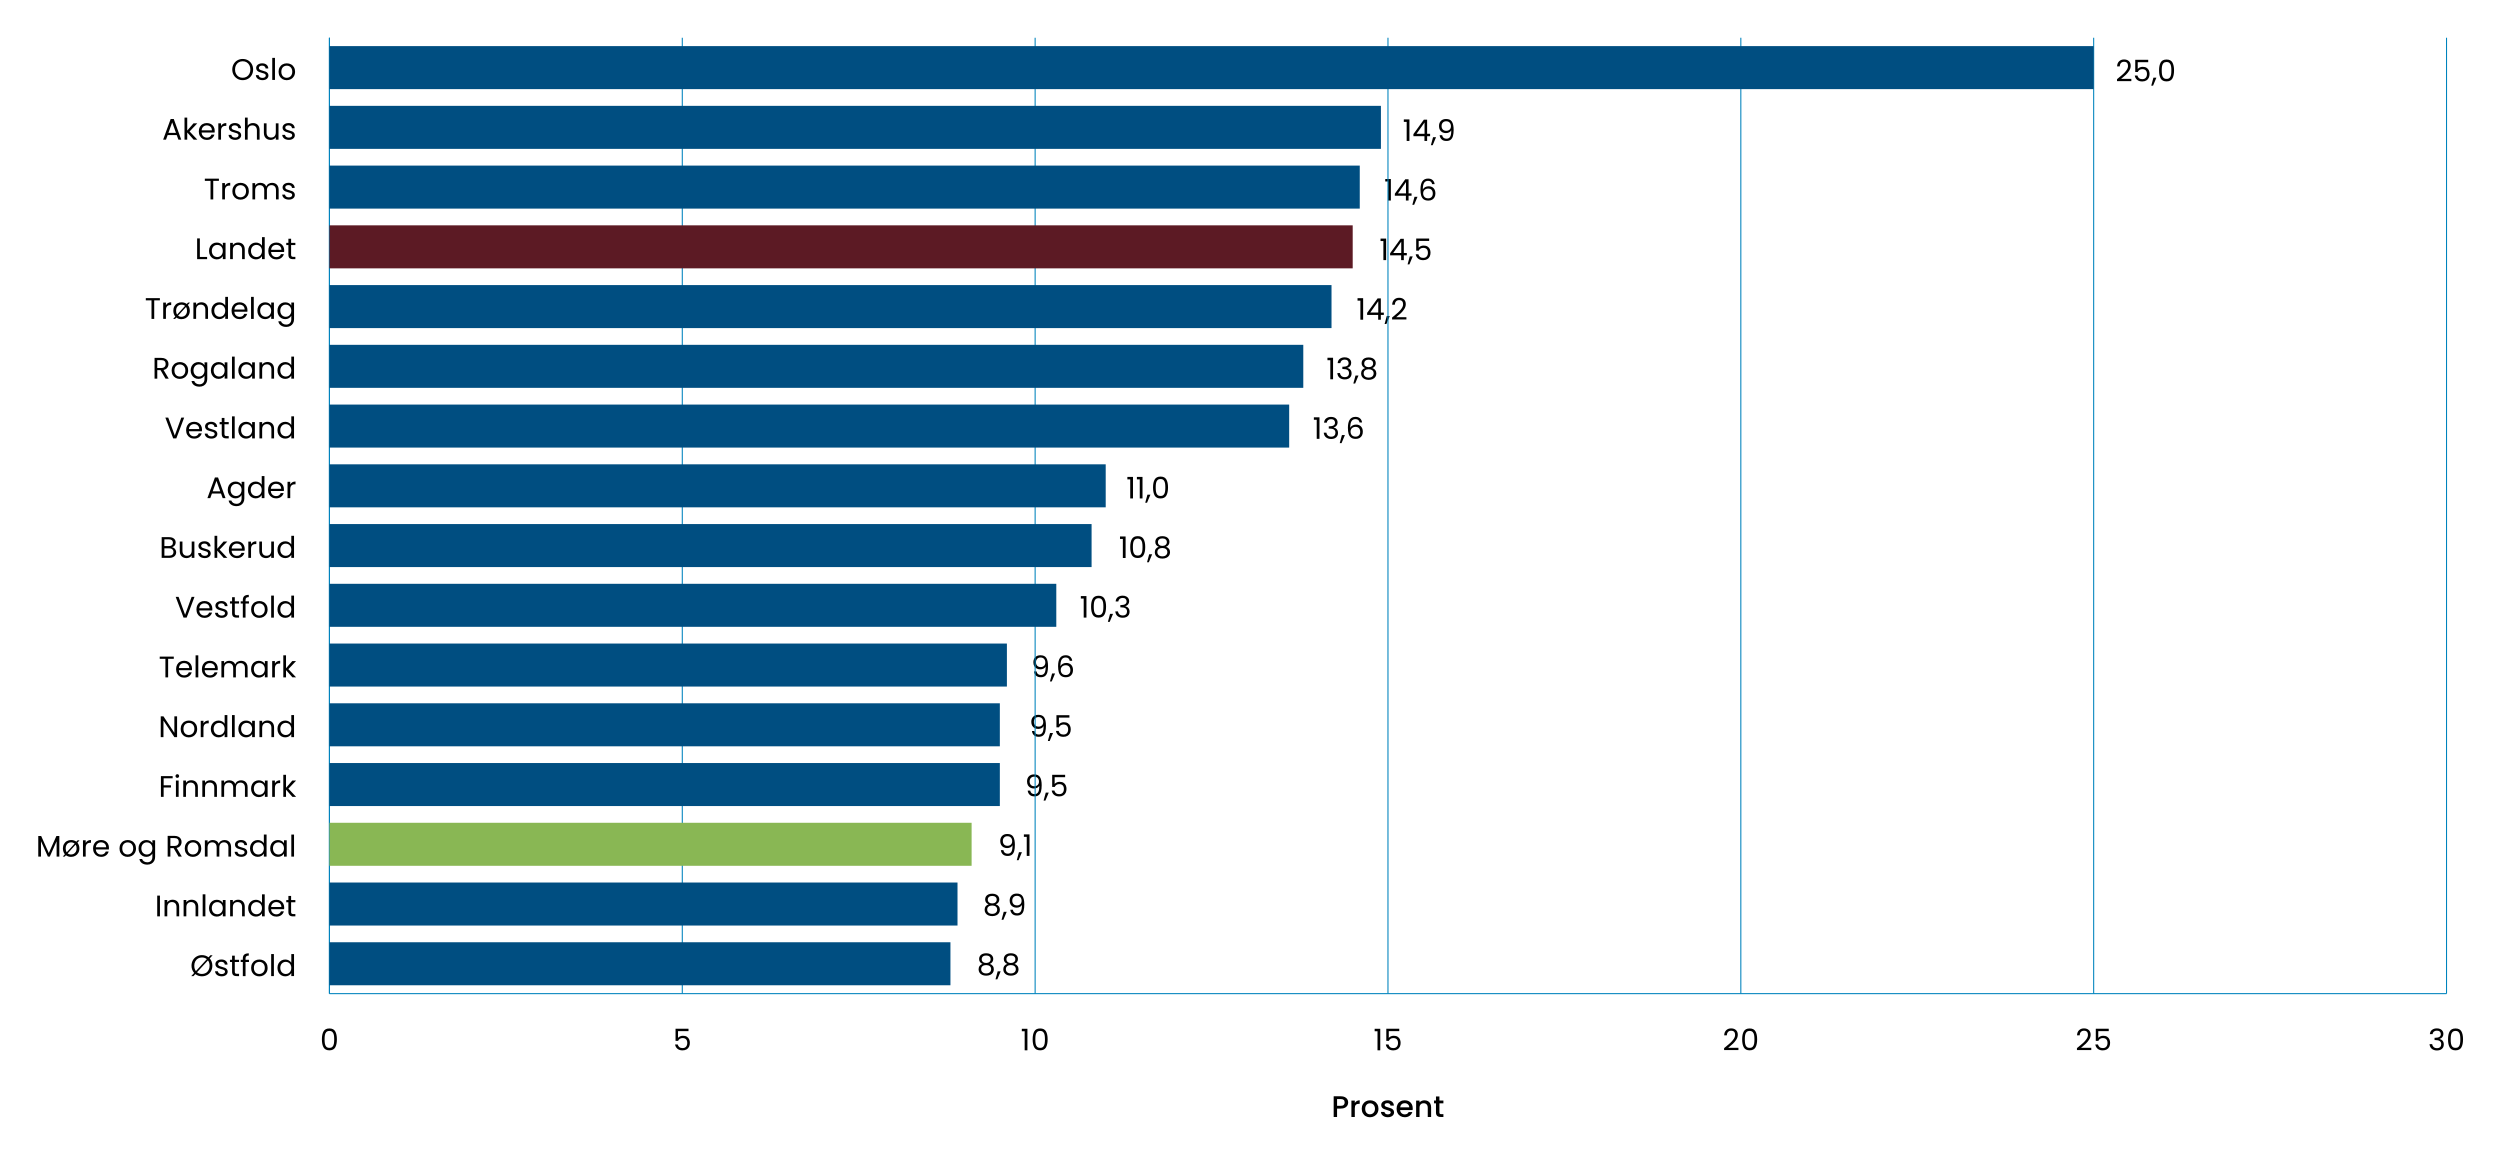 <?xml version="1.0" encoding="UTF-8"?>
<svg id="Layer_1" xmlns="http://www.w3.org/2000/svg" width="1391.35" height="639.81" version="1.1" viewBox="0 0 1391.35 639.81">
  <!-- Generator: Adobe Illustrator 29.8.1, SVG Export Plug-In . SVG Version: 2.1.1 Build 2)  -->
  <defs>
    <style>
      .st0 {
        fill: none;
        stroke: #0083bd;
        stroke-miterlimit: 10;
        stroke-width: .59px;
      }

      .st1 {
        fill: #89b754;
      }

      .st2 {
        fill: #004e81;
      }

      .st3 {
        fill: #5c1a24;
      }
    </style>
  </defs>
  <g>
    <path d="M749.89,615.21c-.28.52-.72.94-1.33,1.27-.61.33-1.39.49-2.34.49h-2.09v4.67h-1.89v-11.52h3.98c.88,0,1.63.15,2.25.46.61.3,1.07.72,1.38,1.24s.46,1.1.46,1.74c0,.59-.14,1.14-.41,1.66ZM747.83,614.94c.35-.33.53-.79.53-1.38,0-1.26-.71-1.89-2.14-1.89h-2.09v3.76h2.09c.72,0,1.25-.16,1.61-.49Z"/>
    <path d="M755.1,612.75c.46-.26,1-.39,1.63-.39v1.96h-.48c-.74,0-1.3.19-1.68.56-.38.38-.57,1.03-.57,1.96v4.81h-1.89v-9.13h1.89v1.33c.28-.46.64-.83,1.1-1.09Z"/>
    <path d="M760.1,621.21c-.7-.39-1.24-.94-1.64-1.66s-.6-1.54-.6-2.48.2-1.75.61-2.47c.41-.72.97-1.27,1.67-1.66s1.5-.58,2.37-.58,1.66.19,2.37.58c.71.39,1.26.94,1.67,1.66.41.72.61,1.54.61,2.47s-.21,1.75-.63,2.47c-.42.72-.99,1.27-1.72,1.67-.72.39-1.52.59-2.39.59s-1.64-.2-2.34-.59ZM763.8,619.81c.42-.23.77-.58,1.04-1.04.26-.46.4-1.03.4-1.69s-.13-1.22-.38-1.68c-.25-.46-.59-.8-1.01-1.04-.42-.23-.87-.35-1.36-.35s-.94.12-1.35.35c-.41.23-.74.58-.99,1.04-.24.46-.36,1.02-.36,1.68,0,.98.25,1.74.75,2.28s1.14.8,1.9.8c.49,0,.94-.12,1.37-.35Z"/>
    <path d="M770.43,621.4c-.57-.26-1.02-.61-1.35-1.06-.33-.45-.51-.95-.53-1.5h1.96c.03.39.22.71.55.97.34.26.76.39,1.27.39s.94-.1,1.23-.31c.29-.2.44-.47.44-.79,0-.34-.16-.6-.49-.76-.33-.17-.84-.35-1.55-.55-.68-.19-1.24-.37-1.67-.55s-.8-.45-1.12-.81c-.31-.36-.47-.84-.47-1.44,0-.49.14-.93.43-1.33.29-.4.7-.72,1.23-.95.54-.23,1.15-.35,1.85-.35,1.04,0,1.88.26,2.51.79.64.53.98,1.24,1.02,2.15h-1.89c-.03-.41-.2-.73-.5-.98-.3-.24-.7-.37-1.21-.37s-.88.09-1.14.28c-.27.19-.4.44-.4.75,0,.24.09.45.26.61.18.17.39.3.65.39s.63.21,1.13.36c.66.18,1.21.36,1.63.54s.79.45,1.1.8c.31.35.47.82.48,1.41,0,.52-.14.98-.43,1.39-.29.41-.69.73-1.22.96-.52.23-1.14.35-1.85.35s-1.36-.13-1.93-.39Z"/>
    <path d="M786.2,617.78h-6.98c.05.73.33,1.32.81,1.76.49.44,1.08.66,1.79.66,1.02,0,1.73-.42,2.15-1.28h2.04c-.28.84-.78,1.53-1.5,2.06s-1.62.8-2.69.8c-.87,0-1.66-.2-2.35-.59-.69-.39-1.23-.94-1.62-1.66-.39-.71-.59-1.54-.59-2.48s.19-1.76.57-2.48c.38-.71.92-1.26,1.61-1.65s1.48-.58,2.38-.58,1.63.19,2.3.56,1.2.9,1.57,1.58c.38.68.56,1.46.56,2.35,0,.34-.02.65-.07.93ZM784.3,616.26c-.01-.7-.26-1.25-.75-1.67-.49-.42-1.09-.63-1.81-.63-.65,0-1.21.21-1.67.62-.46.41-.74.98-.83,1.68h5.06Z"/>
    <path d="M794.66,612.81c.57.3,1.01.74,1.33,1.33s.48,1.29.48,2.12v5.39h-1.87v-5.11c0-.82-.21-1.44-.61-1.88-.41-.44-.97-.66-1.67-.66s-1.27.22-1.68.66c-.41.44-.62,1.06-.62,1.88v5.11h-1.89v-9.13h1.89v1.04c.31-.38.7-.67,1.19-.88.48-.21.99-.31,1.53-.31.72,0,1.36.15,1.93.45Z"/>
    <path d="M801.09,614.05v5.06c0,.34.08.59.24.74.16.15.43.22.82.22h1.16v1.57h-1.49c-.85,0-1.5-.2-1.96-.6s-.68-1.04-.68-1.94v-5.06h-1.08v-1.54h1.08v-2.27h1.91v2.27h2.22v1.54h-2.22Z"/>
  </g>
  <g>
    <path d="M1181.5,41.31c.8-.72,1.47-1.48,2.01-2.27.55-.79.82-1.57.82-2.33,0-.72-.17-1.28-.52-1.7-.35-.41-.91-.62-1.68-.62s-1.33.23-1.75.7c-.42.47-.64,1.1-.67,1.88h-1.46c.04-1.24.42-2.19,1.13-2.87.71-.67,1.62-1.01,2.73-1.01s2.04.31,2.71.94c.67.63,1,1.5,1,2.6,0,.92-.27,1.81-.82,2.68-.55.87-1.17,1.63-1.86,2.29-.7.66-1.59,1.42-2.67,2.3h5.7v1.26h-7.97v-1.08c1.4-1.13,2.5-2.05,3.3-2.78Z"/>
    <path d="M1195.55,34.62h-5.82v3.78c.25-.35.63-.64,1.13-.87.5-.23,1.03-.34,1.61-.34.92,0,1.66.19,2.24.57.58.38.99.87,1.24,1.48.25.6.37,1.24.37,1.91,0,.8-.15,1.51-.45,2.14-.3.63-.75,1.13-1.37,1.49-.61.36-1.37.55-2.28.55-1.16,0-2.1-.3-2.82-.9-.72-.6-1.16-1.39-1.31-2.39h1.48c.14.63.45,1.12.91,1.48s1.05.53,1.76.53c.87,0,1.53-.26,1.97-.79.44-.52.66-1.22.66-2.08s-.22-1.53-.66-2c-.44-.47-1.09-.7-1.96-.7-.59,0-1.1.14-1.53.42-.44.28-.75.67-.95,1.15h-1.42v-6.76h7.21v1.33Z"/>
    <path d="M1200.13,43.21l-1.86,4.46h-1.01l1.21-4.46h1.66Z"/>
    <path d="M1202.53,34.73c.62-1.07,1.7-1.6,3.25-1.6s2.61.53,3.23,1.6c.62,1.07.93,2.55.93,4.45s-.31,3.44-.93,4.51c-.62,1.07-1.7,1.61-3.23,1.61s-2.63-.54-3.25-1.61c-.62-1.07-.93-2.57-.93-4.51s.31-3.38.93-4.45ZM1208.26,36.74c-.13-.67-.39-1.21-.78-1.62-.39-.41-.96-.61-1.7-.61s-1.32.2-1.72.61c-.39.41-.65.95-.78,1.62-.13.67-.19,1.48-.19,2.44s.06,1.83.19,2.5c.13.67.39,1.22.78,1.62.39.41.96.61,1.72.61s1.31-.2,1.7-.61c.39-.41.65-.95.78-1.62.13-.67.19-1.51.19-2.5s-.06-1.78-.19-2.44Z"/>
  </g>
  <g>
    <path d="M781.28,67.84v-1.38h3.12v11.98h-1.53v-10.61h-1.59Z"/>
    <path d="M786.62,75.78v-1.14l5.82-8.06h1.81v7.89h1.66v1.31h-1.66v2.67h-1.49v-2.67h-6.13ZM792.82,68.16l-4.46,6.31h4.46v-6.31Z"/>
    <path d="M799.21,76.36l-1.86,4.46h-1.01l1.21-4.46h1.66Z"/>
    <path d="M803.4,76.69c.4.34.95.51,1.63.51.92,0,1.59-.36,2.03-1.08.44-.72.64-1.93.62-3.63-.23.5-.62.89-1.16,1.17-.54.28-1.14.42-1.81.42-.74,0-1.4-.15-1.98-.46-.58-.3-1.04-.75-1.37-1.33-.33-.59-.5-1.29-.5-2.12,0-1.18.34-2.13,1.03-2.86.69-.72,1.66-1.08,2.92-1.08,1.55,0,2.63.5,3.26,1.51.62,1.01.94,2.5.94,4.49,0,1.39-.12,2.54-.37,3.45-.25.91-.67,1.6-1.26,2.07-.59.48-1.4.71-2.43.71-1.13,0-2.01-.3-2.64-.91-.63-.61-.99-1.38-1.08-2.32h1.39c.11.63.37,1.12.77,1.46ZM806.79,72.13c.47-.46.71-1.08.71-1.87,0-.83-.23-1.5-.7-2.01-.46-.51-1.12-.76-1.96-.76-.77,0-1.39.24-1.85.73-.46.49-.69,1.13-.69,1.92s.23,1.45.68,1.94c.45.49,1.11.73,1.97.73.74,0,1.35-.23,1.82-.69Z"/>
  </g>
  <g>
    <path d="M768.32,134.16v-1.38h3.12v11.98h-1.53v-10.61h-1.59Z"/>
    <path d="M773.65,142.1v-1.14l5.82-8.06h1.81v7.89h1.66v1.31h-1.66v2.67h-1.49v-2.67h-6.13ZM779.85,134.48l-4.46,6.31h4.46v-6.31Z"/>
    <path d="M786.25,142.68l-1.86,4.46h-1.01l1.21-4.46h1.66Z"/>
    <path d="M795.37,134.09h-5.82v3.78c.25-.35.63-.64,1.13-.87.5-.23,1.03-.34,1.61-.34.92,0,1.66.19,2.24.57.58.38.99.87,1.24,1.47.25.6.37,1.24.37,1.92,0,.79-.15,1.51-.45,2.14-.3.63-.75,1.13-1.37,1.49-.61.36-1.37.55-2.28.55-1.16,0-2.1-.3-2.82-.9-.72-.6-1.16-1.39-1.31-2.39h1.48c.14.63.45,1.12.91,1.48s1.05.53,1.76.53c.87,0,1.53-.26,1.97-.79.44-.53.66-1.22.66-2.08s-.22-1.53-.66-2c-.44-.47-1.09-.7-1.96-.7-.59,0-1.1.14-1.53.42-.44.28-.75.67-.95,1.15h-1.42v-6.76h7.21v1.33Z"/>
  </g>
  <g>
    <path d="M770.95,101.01v-1.38h3.12v11.98h-1.53v-10.61h-1.59Z"/>
    <path d="M776.29,108.95v-1.14l5.82-8.06h1.81v7.89h1.66v1.31h-1.66v2.67h-1.49v-2.67h-6.13ZM782.49,101.32l-4.46,6.31h4.46v-6.31Z"/>
    <path d="M788.89,109.53l-1.86,4.46h-1.01l1.21-4.46h1.66Z"/>
    <path d="M794.77,100.64c-.98,0-1.72.38-2.2,1.13-.49.76-.72,2-.71,3.74.25-.57.68-1.03,1.27-1.35.59-.33,1.25-.49,1.98-.49,1.14,0,2.05.35,2.73,1.06s1.02,1.69,1.02,2.93c0,.75-.15,1.43-.44,2.02s-.74,1.07-1.33,1.43-1.31.53-2.15.53c-1.14,0-2.03-.25-2.67-.76-.64-.51-1.09-1.21-1.34-2.1-.25-.9-.38-2-.38-3.32,0-4.06,1.41-6.08,4.24-6.08,1.08,0,1.93.29,2.55.88.62.59.98,1.33,1.09,2.22h-1.39c-.24-1.23-1-1.84-2.27-1.84ZM793.45,105.24c-.42.19-.76.49-1.02.88-.26.39-.39.87-.39,1.43,0,.84.24,1.52.73,2.05.49.52,1.18.79,2.09.79.77,0,1.39-.24,1.85-.72.46-.48.69-1.13.69-1.95,0-.86-.22-1.54-.66-2.03-.44-.49-1.09-.74-1.94-.74-.47,0-.92.1-1.34.29Z"/>
  </g>
  <g>
    <path d="M755.52,167.33v-1.38h3.12v11.98h-1.53v-10.61h-1.59Z"/>
    <path d="M760.86,175.27v-1.14l5.82-8.06h1.81v7.89h1.66v1.31h-1.66v2.67h-1.49v-2.67h-6.13ZM767.06,167.64l-4.46,6.31h4.46v-6.31Z"/>
    <path d="M773.46,175.85l-1.86,4.46h-1.01l1.21-4.46h1.66Z"/>
    <path d="M778.05,173.95c.8-.72,1.47-1.48,2.01-2.27.55-.79.82-1.57.82-2.33,0-.72-.17-1.29-.52-1.7-.35-.41-.91-.62-1.68-.62s-1.33.23-1.75.7c-.42.47-.64,1.1-.67,1.88h-1.46c.04-1.24.42-2.19,1.13-2.87.71-.67,1.62-1.01,2.73-1.01s2.04.31,2.71.94c.67.63,1,1.5,1,2.6,0,.92-.27,1.81-.82,2.68-.55.87-1.17,1.63-1.86,2.29-.7.66-1.59,1.42-2.67,2.3h5.7v1.26h-7.97v-1.08c1.4-1.13,2.5-2.05,3.3-2.78Z"/>
  </g>
  <g>
    <path d="M738.78,200.48v-1.38h3.12v11.98h-1.53v-10.61h-1.59Z"/>
    <path d="M745.63,199.73c.71-.57,1.62-.86,2.75-.86.75,0,1.4.13,1.95.41.55.27.96.64,1.24,1.1.28.46.42.99.42,1.58,0,.68-.2,1.28-.59,1.77-.39.5-.9.82-1.53.96v.08c.72.18,1.29.53,1.71,1.04.42.52.63,1.2.63,2.04,0,.63-.14,1.2-.43,1.7-.29.5-.72.9-1.29,1.19-.58.29-1.27.43-2.07.43-1.17,0-2.13-.31-2.88-.92-.75-.61-1.17-1.48-1.26-2.61h1.46c.08.66.35,1.2.81,1.62s1.08.63,1.86.63,1.36-.2,1.77-.61c.4-.4.6-.92.6-1.57,0-.83-.28-1.42-.83-1.79-.55-.36-1.39-.55-2.5-.55h-.38v-1.26h.4c1.02-.01,1.78-.18,2.3-.51.52-.33.78-.83.78-1.52,0-.58-.19-1.05-.57-1.41s-.93-.53-1.63-.53-1.24.18-1.66.53-.67.83-.75,1.42h-1.48c.08-1.02.47-1.81,1.18-2.39Z"/>
    <path d="M756.05,209l-1.86,4.46h-1.01l1.21-4.46h1.66Z"/>
    <path d="M758.29,203.79c-.33-.46-.5-1.03-.5-1.69,0-.6.15-1.13.45-1.62.3-.48.74-.86,1.33-1.14.59-.28,1.31-.42,2.15-.42s1.55.14,2.15.42c.59.28,1.04.66,1.34,1.14.3.48.46,1.02.46,1.62,0,.64-.17,1.2-.51,1.68s-.81.84-1.41,1.07c.69.21,1.23.58,1.63,1.1.4.52.61,1.16.61,1.9s-.18,1.35-.53,1.88c-.35.54-.85.95-1.5,1.24-.65.29-1.39.44-2.23.44s-1.58-.15-2.21-.44c-.64-.29-1.13-.71-1.48-1.24-.35-.54-.53-1.16-.53-1.88s.2-1.38.6-1.91c.4-.53.94-.89,1.62-1.09-.62-.24-1.09-.6-1.43-1.06ZM759.72,206.09c-.52.38-.78.95-.78,1.71,0,.71.25,1.28.75,1.71.5.43,1.18.65,2.03.65s1.52-.21,2.02-.65c.5-.43.75-1,.75-1.71s-.25-1.31-.76-1.7c-.51-.39-1.18-.59-2-.59s-1.49.19-2.01.57ZM763.54,200.73c-.44-.37-1.05-.55-1.82-.55s-1.37.18-1.81.55c-.44.36-.66.89-.66,1.57,0,.62.23,1.12.69,1.49.46.38,1.05.56,1.78.56s1.34-.19,1.8-.57c.46-.38.69-.88.69-1.5,0-.67-.22-1.19-.66-1.56Z"/>
  </g>
  <g>
    <path d="M731.22,233.63v-1.38h3.12v11.98h-1.53v-10.61h-1.59Z"/>
    <path d="M738.07,232.88c.71-.57,1.62-.86,2.75-.86.75,0,1.4.13,1.95.41.55.27.96.64,1.24,1.1.28.46.42.99.42,1.58,0,.68-.2,1.28-.59,1.77-.39.5-.9.82-1.53.96v.08c.72.18,1.29.53,1.71,1.04.42.52.63,1.2.63,2.04,0,.63-.14,1.2-.43,1.7-.29.5-.72.9-1.29,1.19-.58.29-1.27.43-2.07.43-1.17,0-2.13-.31-2.88-.92-.75-.61-1.17-1.48-1.26-2.61h1.46c.08.66.35,1.2.81,1.62s1.08.63,1.86.63,1.36-.2,1.77-.61c.4-.4.6-.92.6-1.57,0-.83-.28-1.42-.83-1.79-.55-.36-1.39-.55-2.5-.55h-.38v-1.26h.4c1.02-.01,1.78-.18,2.3-.51.52-.33.78-.83.78-1.52,0-.58-.19-1.05-.57-1.41s-.93-.53-1.63-.53-1.24.18-1.66.53-.67.83-.75,1.42h-1.48c.08-1.02.47-1.81,1.18-2.39Z"/>
    <path d="M748.49,242.15l-1.86,4.46h-1.01l1.21-4.46h1.66Z"/>
    <path d="M754.38,233.26c-.98,0-1.72.38-2.2,1.13-.49.76-.72,2-.71,3.74.25-.57.68-1.03,1.27-1.35.59-.33,1.25-.49,1.98-.49,1.14,0,2.05.35,2.73,1.06s1.02,1.69,1.02,2.93c0,.75-.15,1.43-.44,2.02s-.74,1.07-1.33,1.43-1.31.53-2.15.53c-1.14,0-2.03-.25-2.67-.76-.64-.51-1.09-1.21-1.34-2.1-.25-.9-.38-2-.38-3.32,0-4.06,1.41-6.08,4.24-6.08,1.08,0,1.93.29,2.55.88.62.59.98,1.33,1.09,2.22h-1.39c-.24-1.23-1-1.84-2.27-1.84ZM753.05,237.86c-.42.19-.76.49-1.02.88-.26.39-.39.87-.39,1.43,0,.84.24,1.52.73,2.05.49.52,1.18.79,2.09.79.77,0,1.39-.24,1.85-.72.46-.48.69-1.13.69-1.95,0-.86-.22-1.54-.66-2.03-.44-.49-1.09-.74-1.94-.74-.47,0-.92.1-1.34.29Z"/>
  </g>
  <g>
    <path d="M623.32,299.95v-1.38h3.12v11.98h-1.53v-10.61h-1.59Z"/>
    <path d="M629.95,299.99c.62-1.07,1.7-1.6,3.25-1.6s2.61.53,3.23,1.6c.62,1.07.93,2.55.93,4.45s-.31,3.44-.93,4.51c-.62,1.07-1.7,1.61-3.23,1.61s-2.63-.54-3.25-1.61c-.62-1.07-.93-2.58-.93-4.51s.31-3.38.93-4.45ZM635.67,302c-.13-.67-.39-1.21-.78-1.62-.39-.41-.96-.61-1.7-.61s-1.32.21-1.72.61c-.39.41-.65.95-.78,1.62-.13.67-.19,1.48-.19,2.45s.06,1.83.19,2.5.39,1.22.78,1.62c.39.41.96.61,1.72.61s1.31-.2,1.7-.61c.39-.41.65-.95.78-1.62s.19-1.51.19-2.5-.06-1.78-.19-2.45Z"/>
    <path d="M641.23,308.47l-1.86,4.46h-1.01l1.21-4.46h1.66Z"/>
    <path d="M643.47,303.26c-.33-.46-.5-1.03-.5-1.69,0-.6.15-1.13.45-1.62.3-.48.74-.86,1.33-1.14.59-.28,1.31-.42,2.15-.42s1.55.14,2.15.42c.59.28,1.04.66,1.34,1.14.3.48.46,1.02.46,1.62,0,.64-.17,1.2-.51,1.68s-.81.84-1.41,1.07c.69.21,1.23.58,1.63,1.1.4.52.61,1.16.61,1.9s-.18,1.35-.53,1.88c-.35.54-.85.95-1.5,1.24-.65.29-1.39.44-2.23.44s-1.58-.15-2.21-.44c-.64-.29-1.13-.71-1.48-1.24-.35-.54-.53-1.16-.53-1.88s.2-1.38.6-1.91c.4-.53.94-.89,1.62-1.09-.62-.24-1.09-.6-1.43-1.06ZM644.9,305.56c-.52.38-.78.95-.78,1.71,0,.71.25,1.28.75,1.71.5.43,1.18.65,2.03.65s1.52-.21,2.02-.65c.5-.43.75-1,.75-1.71s-.25-1.31-.76-1.7c-.51-.39-1.18-.59-2-.59s-1.49.19-2.01.57ZM648.73,300.2c-.44-.37-1.05-.55-1.82-.55s-1.37.18-1.81.55c-.44.36-.66.89-.66,1.57,0,.62.23,1.12.69,1.49.46.38,1.05.56,1.78.56s1.34-.19,1.8-.57c.46-.38.69-.88.69-1.5,0-.67-.22-1.19-.66-1.56Z"/>
  </g>
  <g>
    <path d="M627.43,266.8v-1.38h3.12v11.98h-1.53v-10.61h-1.59Z"/>
    <path d="M632.73,266.8v-1.38h3.12v11.98h-1.53v-10.61h-1.59Z"/>
    <path d="M640.24,275.32l-1.86,4.46h-1.01l1.21-4.46h1.66Z"/>
    <path d="M642.64,266.84c.62-1.07,1.7-1.6,3.25-1.6s2.61.53,3.23,1.6c.62,1.07.93,2.55.93,4.45s-.31,3.44-.93,4.51c-.62,1.07-1.7,1.61-3.23,1.61s-2.63-.54-3.25-1.61c-.62-1.07-.93-2.58-.93-4.51s.31-3.38.93-4.45ZM648.37,268.84c-.13-.67-.39-1.21-.78-1.62-.39-.41-.96-.61-1.7-.61s-1.32.21-1.72.61c-.39.41-.65.95-.78,1.62-.13.67-.19,1.48-.19,2.45s.06,1.83.19,2.5.39,1.22.78,1.62c.39.41.96.61,1.72.61s1.31-.2,1.7-.61c.39-.41.65-.95.78-1.62s.19-1.51.19-2.5-.06-1.78-.19-2.45Z"/>
  </g>
  <g>
    <path d="M601.53,333.12v-1.38h3.12v11.98h-1.53v-10.61h-1.59Z"/>
    <path d="M608.16,333.16c.62-1.07,1.7-1.6,3.25-1.6s2.61.53,3.23,1.6c.62,1.07.93,2.55.93,4.45s-.31,3.44-.93,4.51c-.62,1.07-1.7,1.61-3.23,1.61s-2.63-.54-3.25-1.61c-.62-1.07-.93-2.58-.93-4.51s.31-3.38.93-4.45ZM613.89,335.16c-.13-.67-.39-1.21-.78-1.62-.39-.41-.96-.61-1.7-.61s-1.32.21-1.72.61c-.39.41-.65.95-.78,1.62-.13.67-.19,1.48-.19,2.45s.06,1.83.19,2.5.39,1.22.78,1.62c.39.41.96.61,1.72.61s1.31-.2,1.7-.61c.39-.41.65-.95.78-1.62s.19-1.51.19-2.5-.06-1.78-.19-2.45Z"/>
    <path d="M619.45,341.64l-1.86,4.46h-1.01l1.21-4.46h1.66Z"/>
    <path d="M622.07,332.37c.71-.57,1.62-.86,2.75-.86.75,0,1.4.13,1.95.41.55.27.96.64,1.24,1.1.28.46.42.99.42,1.58,0,.68-.2,1.28-.59,1.77-.39.5-.9.82-1.53.96v.08c.72.18,1.29.53,1.71,1.04.42.52.63,1.2.63,2.04,0,.63-.14,1.2-.43,1.7-.29.5-.72.9-1.29,1.19-.58.29-1.27.43-2.07.43-1.17,0-2.13-.31-2.88-.92-.75-.61-1.17-1.48-1.26-2.61h1.46c.08.66.35,1.2.81,1.62s1.08.63,1.86.63,1.36-.2,1.77-.61c.4-.4.6-.92.6-1.57,0-.83-.28-1.42-.83-1.79-.55-.36-1.39-.55-2.5-.55h-.38v-1.26h.4c1.02-.01,1.78-.18,2.3-.51.52-.33.78-.83.78-1.52,0-.58-.19-1.05-.57-1.41s-.93-.53-1.63-.53-1.24.18-1.66.53-.67.83-.75,1.42h-1.48c.08-1.02.47-1.81,1.18-2.39Z"/>
  </g>
  <g>
    <path d="M576.5,408.29c.4.34.95.51,1.63.51.92,0,1.59-.36,2.03-1.08.44-.72.64-1.93.62-3.63-.23.5-.62.89-1.16,1.17-.54.28-1.14.42-1.81.42-.74,0-1.4-.15-1.98-.46-.58-.3-1.04-.75-1.37-1.33-.33-.59-.5-1.29-.5-2.12,0-1.18.34-2.13,1.03-2.86.69-.72,1.66-1.08,2.92-1.08,1.55,0,2.63.5,3.26,1.51.62,1.01.94,2.5.94,4.49,0,1.39-.12,2.54-.37,3.45-.25.91-.67,1.6-1.26,2.07-.59.48-1.4.71-2.43.71-1.13,0-2.01-.3-2.64-.91-.63-.61-.99-1.38-1.08-2.32h1.39c.11.63.37,1.12.77,1.46ZM579.89,403.72c.47-.46.71-1.08.71-1.87,0-.83-.23-1.5-.7-2.01-.46-.51-1.12-.76-1.96-.76-.77,0-1.39.24-1.85.73-.46.49-.69,1.13-.69,1.92s.23,1.45.68,1.94c.45.49,1.11.73,1.97.73.74,0,1.35-.23,1.82-.69Z"/>
    <path d="M586.04,407.95l-1.86,4.46h-1.01l1.21-4.46h1.66Z"/>
    <path d="M595.15,399.37h-5.82v3.78c.25-.35.63-.64,1.13-.87.5-.23,1.03-.34,1.61-.34.92,0,1.66.19,2.24.57.58.38.99.87,1.24,1.47.25.6.37,1.24.37,1.92,0,.79-.15,1.51-.45,2.14-.3.63-.75,1.13-1.37,1.49-.61.36-1.37.55-2.28.55-1.16,0-2.1-.3-2.82-.9-.72-.6-1.16-1.39-1.31-2.39h1.48c.14.63.45,1.12.91,1.48s1.05.53,1.76.53c.87,0,1.53-.26,1.97-.79.44-.53.66-1.22.66-2.08s-.22-1.53-.66-2c-.44-.47-1.09-.7-1.96-.7-.59,0-1.1.14-1.53.42-.44.28-.75.67-.95,1.15h-1.42v-6.76h7.21v1.33Z"/>
  </g>
  <g>
    <path d="M577.66,375.14c.4.34.95.51,1.63.51.92,0,1.59-.36,2.03-1.08.44-.72.64-1.93.62-3.63-.23.5-.62.89-1.16,1.17-.54.28-1.14.42-1.81.42-.74,0-1.4-.15-1.98-.46-.58-.3-1.04-.75-1.37-1.33-.33-.59-.5-1.29-.5-2.12,0-1.18.34-2.13,1.03-2.86.69-.72,1.66-1.08,2.92-1.08,1.55,0,2.63.5,3.26,1.51.62,1.01.94,2.5.94,4.49,0,1.39-.12,2.54-.37,3.45-.25.91-.67,1.6-1.26,2.07-.59.48-1.4.71-2.43.71-1.13,0-2.01-.3-2.64-.91-.63-.61-.99-1.38-1.08-2.32h1.39c.11.63.37,1.12.77,1.46ZM581.05,370.57c.47-.46.71-1.08.71-1.87,0-.83-.23-1.5-.7-2.01-.46-.51-1.12-.76-1.96-.76-.77,0-1.39.24-1.85.73-.46.49-.69,1.13-.69,1.92s.23,1.45.68,1.94c.45.49,1.11.73,1.97.73.74,0,1.35-.23,1.82-.69Z"/>
    <path d="M587.2,374.8l-1.86,4.46h-1.01l1.21-4.46h1.66Z"/>
    <path d="M593.08,365.92c-.98,0-1.72.38-2.2,1.13-.49.76-.72,2-.71,3.74.25-.57.68-1.03,1.27-1.35.59-.33,1.25-.49,1.98-.49,1.14,0,2.05.35,2.73,1.06s1.02,1.69,1.02,2.93c0,.75-.15,1.43-.44,2.02s-.74,1.07-1.33,1.43-1.31.53-2.15.53c-1.14,0-2.03-.25-2.67-.76-.64-.51-1.09-1.21-1.34-2.1-.25-.9-.38-2-.38-3.32,0-4.06,1.41-6.08,4.24-6.08,1.08,0,1.93.29,2.55.88.62.59.98,1.33,1.09,2.22h-1.39c-.24-1.23-1-1.84-2.27-1.84ZM591.75,370.52c-.42.19-.76.49-1.02.88-.26.39-.39.87-.39,1.43,0,.84.24,1.52.73,2.05.49.52,1.18.79,2.09.79.77,0,1.39-.24,1.85-.72.46-.48.69-1.13.69-1.95,0-.86-.22-1.54-.66-2.03-.44-.49-1.09-.74-1.94-.74-.47,0-.92.1-1.34.29Z"/>
  </g>
  <g>
    <path d="M559.21,474.61c.4.34.95.51,1.63.51.92,0,1.59-.36,2.03-1.08.44-.72.64-1.93.62-3.63-.23.5-.62.89-1.16,1.17-.54.28-1.14.42-1.81.42-.74,0-1.4-.15-1.98-.46-.58-.3-1.04-.75-1.37-1.33-.33-.59-.5-1.29-.5-2.12,0-1.18.34-2.13,1.03-2.86.69-.72,1.66-1.08,2.92-1.08,1.55,0,2.63.5,3.26,1.51.62,1.01.94,2.5.94,4.49,0,1.39-.12,2.54-.37,3.45-.25.91-.67,1.6-1.26,2.07-.59.48-1.4.71-2.43.71-1.13,0-2.01-.3-2.64-.91-.63-.61-.99-1.38-1.08-2.32h1.39c.11.63.37,1.12.77,1.46ZM562.6,470.04c.47-.46.71-1.08.71-1.87,0-.83-.23-1.5-.7-2.01-.46-.51-1.12-.76-1.96-.76-.77,0-1.39.24-1.85.73-.46.49-.69,1.13-.69,1.92s.23,1.45.68,1.94c.45.49,1.11.73,1.97.73.74,0,1.35-.23,1.82-.69Z"/>
    <path d="M568.75,474.27l-1.86,4.46h-1.01l1.21-4.46h1.66Z"/>
    <path d="M569.83,465.75v-1.38h3.12v11.98h-1.53v-10.61h-1.59Z"/>
  </g>
  <g>
    <path d="M574.13,441.45c.4.34.95.51,1.63.51.92,0,1.59-.36,2.03-1.08.44-.72.64-1.93.62-3.63-.23.5-.62.89-1.16,1.17-.54.28-1.14.42-1.81.42-.74,0-1.4-.15-1.98-.46-.58-.3-1.04-.75-1.37-1.33-.33-.59-.5-1.29-.5-2.12,0-1.18.34-2.13,1.03-2.86.69-.72,1.66-1.08,2.92-1.08,1.55,0,2.63.5,3.26,1.51.62,1.01.94,2.5.94,4.49,0,1.39-.12,2.54-.37,3.45-.25.91-.67,1.6-1.26,2.07-.59.48-1.4.71-2.43.71-1.13,0-2.01-.3-2.64-.91-.63-.61-.99-1.38-1.08-2.32h1.39c.11.63.37,1.12.77,1.46ZM577.52,436.89c.47-.46.71-1.08.71-1.87,0-.83-.23-1.5-.7-2.01-.46-.51-1.12-.76-1.96-.76-.77,0-1.39.24-1.85.73-.46.49-.69,1.13-.69,1.92s.23,1.45.68,1.94c.45.49,1.11.73,1.97.73.74,0,1.35-.23,1.82-.69Z"/>
    <path d="M583.67,441.12l-1.86,4.46h-1.01l1.21-4.46h1.66Z"/>
    <path d="M592.78,432.54h-5.82v3.78c.25-.35.63-.64,1.13-.87.5-.23,1.03-.34,1.61-.34.92,0,1.66.19,2.24.57.58.38.99.87,1.24,1.47.25.6.37,1.24.37,1.92,0,.79-.15,1.51-.45,2.14-.3.63-.75,1.13-1.37,1.49-.61.36-1.37.55-2.28.55-1.16,0-2.1-.3-2.82-.9-.72-.6-1.16-1.39-1.31-2.39h1.48c.14.63.45,1.12.91,1.48s1.05.53,1.76.53c.87,0,1.53-.26,1.97-.79.44-.53.66-1.22.66-2.08s-.22-1.53-.66-2c-.44-.47-1.09-.7-1.96-.7-.59,0-1.1.14-1.53.42-.44.28-.75.67-.95,1.15h-1.42v-6.76h7.21v1.33Z"/>
  </g>
  <g>
    <path d="M548.77,502.24c-.33-.46-.5-1.03-.5-1.69,0-.6.15-1.13.45-1.62.3-.48.74-.86,1.33-1.14.59-.28,1.31-.42,2.15-.42s1.55.14,2.15.42c.59.28,1.04.66,1.34,1.14.3.48.46,1.02.46,1.62,0,.64-.17,1.2-.51,1.68s-.81.84-1.41,1.07c.69.21,1.23.58,1.63,1.1.4.52.61,1.16.61,1.9s-.18,1.35-.53,1.88c-.35.54-.85.95-1.5,1.24-.65.29-1.39.44-2.23.44s-1.58-.15-2.21-.44c-.64-.29-1.13-.71-1.48-1.24-.35-.54-.53-1.16-.53-1.88s.2-1.38.6-1.91c.4-.53.94-.89,1.62-1.09-.62-.24-1.09-.6-1.43-1.06ZM550.2,504.53c-.52.38-.78.95-.78,1.71,0,.71.25,1.28.75,1.71.5.43,1.18.65,2.03.65s1.52-.21,2.02-.65c.5-.43.75-1,.75-1.71s-.25-1.31-.76-1.7c-.51-.39-1.18-.59-2-.59s-1.49.19-2.01.57ZM554.03,499.17c-.44-.37-1.05-.55-1.82-.55s-1.37.18-1.81.55c-.44.36-.66.89-.66,1.57,0,.62.23,1.12.69,1.49.46.38,1.05.56,1.78.56s1.34-.19,1.8-.57c.46-.38.69-.88.69-1.5,0-.67-.22-1.19-.66-1.56Z"/>
    <path d="M560.28,507.44l-1.86,4.46h-1.01l1.21-4.46h1.66Z"/>
    <path d="M564.46,507.77c.4.34.95.51,1.63.51.92,0,1.59-.36,2.03-1.08.44-.72.64-1.93.62-3.63-.23.5-.62.89-1.16,1.17-.54.28-1.14.42-1.81.42-.74,0-1.4-.15-1.98-.46-.58-.3-1.04-.75-1.37-1.33-.33-.59-.5-1.29-.5-2.12,0-1.18.34-2.13,1.03-2.86.69-.72,1.66-1.08,2.92-1.08,1.55,0,2.63.5,3.26,1.51.62,1.01.94,2.5.94,4.49,0,1.39-.12,2.54-.37,3.45-.25.91-.67,1.6-1.26,2.07-.59.48-1.4.71-2.43.71-1.13,0-2.01-.3-2.64-.91-.63-.61-.99-1.38-1.08-2.32h1.39c.11.63.37,1.12.77,1.46ZM567.85,503.21c.47-.46.71-1.08.71-1.87,0-.83-.23-1.5-.7-2.01-.46-.51-1.12-.76-1.96-.76-.77,0-1.39.24-1.85.73-.46.49-.69,1.13-.69,1.92s.23,1.45.68,1.94c.45.49,1.11.73,1.97.73.74,0,1.35-.23,1.82-.69Z"/>
  </g>
  <g>
    <path d="M545.41,535.39c-.33-.46-.5-1.03-.5-1.69,0-.6.15-1.13.45-1.62.3-.48.74-.86,1.33-1.14.59-.28,1.31-.42,2.15-.42s1.55.14,2.15.42c.59.28,1.04.66,1.34,1.14.3.48.46,1.02.46,1.62,0,.64-.17,1.2-.51,1.68s-.81.84-1.41,1.07c.69.21,1.23.58,1.63,1.1.4.52.61,1.16.61,1.9s-.18,1.35-.53,1.88c-.35.54-.85.95-1.5,1.24-.65.29-1.39.44-2.23.44s-1.58-.15-2.21-.44c-.64-.29-1.13-.71-1.48-1.24-.35-.54-.53-1.16-.53-1.88s.2-1.38.6-1.91c.4-.53.94-.89,1.62-1.09-.62-.24-1.09-.6-1.43-1.06ZM546.84,537.68c-.52.38-.78.95-.78,1.71,0,.71.25,1.28.75,1.71.5.43,1.18.65,2.03.65s1.52-.21,2.02-.65c.5-.43.75-1,.75-1.71s-.25-1.31-.76-1.7c-.51-.39-1.18-.59-2-.59s-1.49.19-2.01.57ZM550.66,532.32c-.44-.37-1.05-.55-1.82-.55s-1.37.18-1.81.55c-.44.36-.66.89-.66,1.57,0,.62.23,1.12.69,1.49.46.38,1.05.56,1.78.56s1.34-.19,1.8-.57c.46-.38.69-.88.69-1.5,0-.67-.22-1.19-.66-1.56Z"/>
    <path d="M556.91,540.59l-1.86,4.46h-1.01l1.21-4.46h1.66Z"/>
    <path d="M559.15,535.39c-.33-.46-.5-1.03-.5-1.69,0-.6.15-1.13.45-1.62.3-.48.74-.86,1.33-1.14.59-.28,1.31-.42,2.15-.42s1.55.14,2.15.42c.59.28,1.04.66,1.34,1.14.3.48.46,1.02.46,1.62,0,.64-.17,1.2-.51,1.68s-.81.84-1.41,1.07c.69.21,1.23.58,1.63,1.1.4.52.61,1.16.61,1.9s-.18,1.35-.53,1.88c-.35.54-.85.95-1.5,1.24-.65.29-1.39.44-2.23.44s-1.58-.15-2.21-.44c-.64-.29-1.13-.71-1.48-1.24-.35-.54-.53-1.16-.53-1.88s.2-1.38.6-1.91c.4-.53.94-.89,1.62-1.09-.62-.24-1.09-.6-1.43-1.06ZM560.58,537.68c-.52.38-.78.95-.78,1.71,0,.71.25,1.28.75,1.71.5.43,1.18.65,2.03.65s1.52-.21,2.02-.65c.5-.43.75-1,.75-1.71s-.25-1.31-.76-1.7c-.51-.39-1.18-.59-2-.59s-1.49.19-2.01.57ZM564.41,532.32c-.44-.37-1.05-.55-1.82-.55s-1.37.18-1.81.55c-.44.36-.66.89-.66,1.57,0,.62.23,1.12.69,1.49.46.38,1.05.56,1.78.56s1.34-.19,1.8-.57c.46-.38.69-.88.69-1.5,0-.67-.22-1.19-.66-1.56Z"/>
  </g>
  <path d="M180.08,573.98c.62-1.07,1.7-1.6,3.25-1.6s2.61.53,3.23,1.6c.62,1.07.93,2.55.93,4.45s-.31,3.44-.93,4.51c-.62,1.07-1.7,1.61-3.23,1.61s-2.63-.54-3.25-1.61c-.62-1.07-.93-2.58-.93-4.51s.31-3.38.93-4.45ZM185.81,575.99c-.13-.67-.39-1.21-.78-1.62-.39-.41-.96-.61-1.7-.61s-1.32.21-1.72.61c-.39.41-.65.95-.78,1.62-.13.67-.19,1.48-.19,2.45s.06,1.83.19,2.5.39,1.22.78,1.62c.39.41.96.61,1.72.61s1.31-.2,1.7-.61c.39-.41.65-.95.78-1.62s.19-1.51.19-2.5-.06-1.78-.19-2.45Z"/>
  <path d="M383.17,573.87h-5.82v3.78c.25-.35.63-.64,1.13-.87.5-.23,1.03-.34,1.61-.34.92,0,1.66.19,2.24.57.58.38.99.87,1.24,1.47.25.6.37,1.24.37,1.92,0,.79-.15,1.51-.45,2.14-.3.63-.75,1.13-1.37,1.49-.61.36-1.37.55-2.28.55-1.16,0-2.1-.3-2.82-.9-.72-.6-1.16-1.39-1.31-2.39h1.48c.14.63.45,1.12.91,1.48s1.05.53,1.76.53c.87,0,1.53-.26,1.97-.79.44-.53.66-1.22.66-2.08s-.22-1.53-.66-2c-.44-.47-1.09-.7-1.96-.7-.59,0-1.1.14-1.53.42-.44.28-.75.67-.95,1.15h-1.42v-6.76h7.21v1.33Z"/>
  <g>
    <path d="M568.68,573.94v-1.38h3.12v11.98h-1.53v-10.61h-1.59Z"/>
    <path d="M575.64,573.98c.62-1.07,1.7-1.6,3.25-1.6s2.61.53,3.23,1.6c.62,1.07.93,2.55.93,4.45s-.31,3.44-.93,4.51c-.62,1.07-1.7,1.61-3.23,1.61s-2.63-.54-3.25-1.61c-.62-1.07-.93-2.58-.93-4.51s.31-3.38.93-4.45ZM581.37,575.99c-.13-.67-.39-1.21-.78-1.62-.39-.41-.96-.61-1.7-.61s-1.32.21-1.72.61c-.39.41-.65.95-.78,1.62-.13.67-.19,1.48-.19,2.45s.06,1.83.19,2.5.39,1.22.78,1.62c.39.41.96.61,1.72.61s1.31-.2,1.7-.61c.39-.41.65-.95.78-1.62s.19-1.51.19-2.5-.06-1.78-.19-2.45Z"/>
  </g>
  <g>
    <path d="M765.05,573.94v-1.38h3.12v11.98h-1.53v-10.61h-1.59Z"/>
    <path d="M778.73,573.87h-5.82v3.78c.25-.35.63-.64,1.13-.87.5-.23,1.03-.34,1.61-.34.92,0,1.66.19,2.24.57.58.38.99.87,1.24,1.47.25.6.37,1.24.37,1.92,0,.79-.15,1.51-.45,2.14-.3.63-.75,1.13-1.37,1.49-.61.36-1.37.55-2.28.55-1.16,0-2.1-.3-2.82-.9-.72-.6-1.16-1.39-1.31-2.39h1.48c.14.63.45,1.12.91,1.48s1.05.53,1.76.53c.87,0,1.53-.26,1.97-.79.44-.53.66-1.22.66-2.08s-.22-1.53-.66-2c-.44-.47-1.09-.7-1.96-.7-.59,0-1.1.14-1.53.42-.44.28-.75.67-.95,1.15h-1.42v-6.76h7.21v1.33Z"/>
  </g>
  <g>
    <path d="M962.83,580.56c.8-.72,1.47-1.48,2.01-2.27.55-.79.82-1.57.82-2.33,0-.72-.17-1.29-.52-1.7-.35-.41-.91-.62-1.68-.62s-1.33.23-1.75.7c-.42.47-.64,1.1-.67,1.88h-1.46c.04-1.24.42-2.19,1.13-2.87.71-.67,1.62-1.01,2.73-1.01s2.04.31,2.71.94c.67.63,1,1.5,1,2.6,0,.92-.27,1.81-.82,2.68-.55.87-1.17,1.63-1.86,2.29-.7.66-1.59,1.42-2.67,2.3h5.7v1.26h-7.97v-1.08c1.4-1.13,2.5-2.05,3.3-2.78Z"/>
    <path d="M970.51,573.98c.62-1.07,1.7-1.6,3.25-1.6s2.61.53,3.23,1.6c.62,1.07.93,2.55.93,4.45s-.31,3.44-.93,4.51c-.62,1.07-1.7,1.61-3.23,1.61s-2.63-.54-3.25-1.61c-.62-1.07-.93-2.58-.93-4.51s.31-3.38.93-4.45ZM976.23,575.99c-.13-.67-.39-1.21-.78-1.62-.39-.41-.96-.61-1.7-.61s-1.32.21-1.72.61c-.39.41-.65.95-.78,1.62-.13.67-.19,1.48-.19,2.45s.06,1.83.19,2.5.39,1.22.78,1.62c.39.41.96.61,1.72.61s1.31-.2,1.7-.61c.39-.41.65-.95.78-1.62s.19-1.51.19-2.5-.06-1.78-.19-2.45Z"/>
  </g>
  <g>
    <path d="M1159.2,580.56c.8-.72,1.47-1.48,2.01-2.27.55-.79.82-1.57.82-2.33,0-.72-.17-1.29-.52-1.7-.35-.41-.91-.62-1.68-.62s-1.33.23-1.75.7c-.42.47-.64,1.1-.67,1.88h-1.46c.04-1.24.42-2.19,1.13-2.87.71-.67,1.62-1.01,2.73-1.01s2.04.31,2.71.94c.67.63,1,1.5,1,2.6,0,.92-.27,1.81-.82,2.68-.55.87-1.17,1.63-1.86,2.29-.7.66-1.59,1.42-2.67,2.3h5.7v1.26h-7.97v-1.08c1.4-1.13,2.5-2.05,3.3-2.78Z"/>
    <path d="M1173.59,573.87h-5.82v3.78c.25-.35.63-.64,1.13-.87.5-.23,1.03-.34,1.61-.34.92,0,1.66.19,2.24.57.58.38.99.87,1.24,1.47.25.6.37,1.24.37,1.92,0,.79-.15,1.51-.45,2.14-.3.63-.75,1.13-1.37,1.49-.61.36-1.37.55-2.28.55-1.16,0-2.1-.3-2.82-.9-.72-.6-1.16-1.39-1.31-2.39h1.48c.14.63.45,1.12.91,1.48s1.05.53,1.76.53c.87,0,1.53-.26,1.97-.79.44-.53.66-1.22.66-2.08s-.22-1.53-.66-2c-.44-.47-1.09-.7-1.96-.7-.59,0-1.1.14-1.53.42-.44.28-.75.67-.95,1.15h-1.42v-6.76h7.21v1.33Z"/>
  </g>
  <g>
    <path d="M1353.49,573.19c.71-.57,1.62-.86,2.75-.86.75,0,1.4.13,1.95.41.55.27.96.64,1.24,1.1.28.46.42.99.42,1.58,0,.68-.2,1.28-.59,1.77-.39.5-.9.82-1.53.96v.08c.72.18,1.29.53,1.71,1.04.42.52.63,1.2.63,2.04,0,.63-.14,1.2-.43,1.7-.29.5-.72.9-1.29,1.19-.58.29-1.27.43-2.07.43-1.17,0-2.13-.31-2.88-.92-.75-.61-1.17-1.48-1.26-2.61h1.46c.08.66.35,1.2.81,1.62s1.08.63,1.86.63,1.36-.2,1.77-.61c.4-.4.6-.92.6-1.57,0-.83-.28-1.42-.83-1.79-.55-.36-1.39-.55-2.5-.55h-.38v-1.26h.4c1.02-.01,1.78-.18,2.3-.51.52-.33.78-.83.78-1.52,0-.58-.19-1.05-.57-1.41s-.93-.53-1.63-.53-1.24.18-1.66.53-.67.83-.75,1.42h-1.48c.08-1.02.47-1.81,1.18-2.39Z"/>
    <path d="M1363.36,573.98c.62-1.07,1.7-1.6,3.25-1.6s2.61.53,3.23,1.6c.62,1.07.93,2.55.93,4.45s-.31,3.44-.93,4.51c-.62,1.07-1.7,1.61-3.23,1.61s-2.63-.54-3.25-1.61c-.62-1.07-.93-2.58-.93-4.51s.31-3.38.93-4.45ZM1369.09,575.99c-.13-.67-.39-1.21-.78-1.62-.39-.41-.96-.61-1.7-.61s-1.32.21-1.72.61c-.39.41-.65.95-.78,1.62-.13.67-.19,1.48-.19,2.45s.06,1.83.19,2.5.39,1.22.78,1.62c.39.41.96.61,1.72.61s1.31-.2,1.7-.61c.39-.41.65-.95.78-1.62s.19-1.51.19-2.5-.06-1.78-.19-2.45Z"/>
  </g>
  <line class="st0" x1="183.34" y1="553" x2="1361.59" y2="553"/>
  <line class="st0" x1="183.34" y1="553" x2="183.34" y2="21.01"/>
  <line class="st0" x1="379.72" y1="553" x2="379.72" y2="21.01"/>
  <line class="st0" x1="576.09" y1="553" x2="576.09" y2="21.01"/>
  <line class="st0" x1="772.46" y1="553" x2="772.46" y2="21.01"/>
  <line class="st0" x1="968.84" y1="553" x2="968.84" y2="21.01"/>
  <line class="st0" x1="1165.21" y1="553" x2="1165.21" y2="21.01"/>
  <line class="st0" x1="1361.59" y1="553" x2="1361.59" y2="21.01"/>
  <line class="st0" x1="183.34" y1="553" x2="183.34" y2="21.01"/>
  <rect class="st2" x="183.34" y="25.66" width="981.87" height="23.94"/>
  <rect class="st2" x="183.34" y="58.91" width="585.2" height="23.94"/>
  <rect class="st2" x="183.34" y="92.16" width="573.42" height="23.94"/>
  <rect class="st3" x="183.34" y="125.41" width="569.49" height="23.94"/>
  <rect class="st2" x="183.34" y="158.66" width="557.7" height="23.94"/>
  <rect class="st2" x="183.34" y="191.91" width="541.99" height="23.94"/>
  <rect class="st2" x="183.34" y="225.16" width="534.14" height="23.94"/>
  <rect class="st2" x="183.34" y="258.41" width="432.03" height="23.94"/>
  <rect class="st2" x="183.34" y="291.66" width="424.17" height="23.94"/>
  <rect class="st2" x="183.34" y="324.91" width="404.53" height="23.94"/>
  <rect class="st2" x="183.34" y="358.16" width="377.04" height="23.94"/>
  <rect class="st2" x="183.34" y="391.41" width="373.11" height="23.94"/>
  <rect class="st2" x="183.34" y="424.66" width="373.11" height="23.94"/>
  <rect class="st1" x="183.34" y="457.91" width="357.4" height="23.94"/>
  <rect class="st2" x="183.34" y="491.16" width="349.55" height="23.94"/>
  <rect class="st2" x="183.34" y="524.4" width="345.62" height="23.94"/>
  <g>
    <path d="M116.71,533.41c.48.52.84,1.12,1.09,1.81.25.69.38,1.43.38,2.23,0,1.14-.25,2.16-.76,3.05-.51.9-1.2,1.59-2.09,2.1-.88.5-1.87.75-2.95.75-.7,0-1.36-.11-1.98-.32-.62-.22-1.19-.52-1.68-.92l-1.04,1.13h-1.23l1.61-1.76c-.46-.53-.83-1.14-1.09-1.82-.26-.69-.39-1.42-.39-2.21,0-1.13.26-2.14.77-3.04.51-.9,1.21-1.6,2.1-2.11.88-.5,1.86-.75,2.93-.75.7,0,1.36.11,1.98.32.62.21,1.19.52,1.68.92l1.04-1.13h1.23l-1.61,1.74ZM109.04,540.44l6.08-6.63c-.75-.63-1.66-.94-2.73-.94-.82,0-1.55.19-2.19.56-.64.38-1.15.91-1.52,1.6-.37.69-.56,1.5-.56,2.43,0,1.19.3,2.19.91,2.98ZM115.75,534.47l-6.1,6.63c.75.63,1.66.95,2.73.95.81,0,1.53-.19,2.18-.56s1.15-.91,1.52-1.61c.37-.7.56-1.5.56-2.42,0-1.18-.3-2.18-.9-2.98Z"/>
    <path d="M121.52,543.03c-.55-.24-.99-.57-1.31-1-.32-.42-.5-.91-.53-1.47h1.56c.04.45.26.82.64,1.11.38.29.88.43,1.5.43.57,0,1.03-.13,1.36-.38.33-.25.5-.57.5-.96s-.18-.69-.53-.89-.9-.38-1.64-.57c-.67-.18-1.22-.36-1.65-.54-.43-.18-.79-.45-1.09-.81-.3-.36-.46-.83-.46-1.42,0-.46.14-.89.41-1.28.28-.39.67-.69,1.18-.92.51-.23,1.09-.34,1.74-.34,1.01,0,1.82.25,2.44.76.62.51.95,1.2.99,2.09h-1.51c-.03-.47-.22-.86-.57-1.14s-.81-.43-1.4-.43c-.54,0-.97.12-1.29.35-.32.23-.48.54-.48.91,0,.3.1.54.29.74s.44.35.73.46c.29.12.7.25,1.22.39.65.18,1.18.35,1.59.52.41.17.76.43,1.05.77.29.34.44.79.46,1.34,0,.5-.14.94-.41,1.34-.28.4-.67.71-1.17.94s-1.08.34-1.73.34c-.7,0-1.32-.12-1.87-.36Z"/>
    <path d="M130.67,535.4v5.35c0,.44.09.75.28.94s.51.27.98.27h1.11v1.28h-1.36c-.84,0-1.47-.19-1.89-.58-.42-.39-.63-1.02-.63-1.91v-5.35h-1.18v-1.24h1.18v-2.29h1.51v2.29h2.37v1.24h-2.37Z"/>
    <path d="M138.56,535.4h-1.91v7.84h-1.51v-7.84h-1.18v-1.24h1.18v-.65c0-1.02.26-1.76.79-2.23s1.37-.71,2.53-.71v1.26c-.66,0-1.13.13-1.4.39-.27.26-.41.69-.41,1.29v.65h1.91v1.24Z"/>
    <path d="M141.97,542.81c-.69-.39-1.23-.94-1.62-1.65-.39-.71-.59-1.54-.59-2.48s.2-1.75.6-2.46c.4-.71.95-1.26,1.65-1.64.7-.38,1.48-.57,2.34-.57s1.64.19,2.34.57c.7.38,1.25.93,1.65,1.63.4.71.6,1.53.6,2.47s-.21,1.77-.62,2.48c-.41.71-.98,1.26-1.68,1.65-.71.39-1.49.58-2.35.58s-1.62-.19-2.31-.58ZM145.8,541.68c.48-.25.86-.64,1.15-1.14.29-.51.44-1.13.44-1.86s-.14-1.35-.43-1.86c-.29-.51-.66-.89-1.13-1.13-.46-.25-.97-.37-1.51-.37s-1.06.12-1.52.37c-.46.25-.83.63-1.1,1.13-.28.51-.41,1.13-.41,1.86s.14,1.37.41,1.87c.27.51.63.89,1.09,1.14s.95.37,1.49.37,1.05-.13,1.52-.38Z"/>
    <path d="M152.43,530.97v12.27h-1.51v-12.27h1.51Z"/>
    <path d="M155,536.22c.38-.7.89-1.25,1.55-1.63.66-.39,1.4-.58,2.21-.58.71,0,1.36.16,1.97.49.61.33,1.07.75,1.39,1.28v-4.81h1.52v12.27h-1.52v-1.71c-.3.54-.74.99-1.33,1.33-.59.35-1.27.52-2.06.52s-1.54-.2-2.2-.6c-.66-.4-1.17-.96-1.55-1.67-.38-.72-.56-1.54-.56-2.45s.19-1.74.56-2.44ZM161.71,536.89c-.28-.51-.65-.9-1.12-1.17-.47-.27-.99-.41-1.55-.41s-1.08.13-1.54.4c-.46.27-.83.65-1.11,1.16-.28.51-.41,1.11-.41,1.79s.14,1.3.41,1.82.65.91,1.11,1.18c.46.27.98.41,1.54.41s1.08-.14,1.55-.41.84-.66,1.12-1.18.41-1.11.41-1.8-.14-1.28-.41-1.79Z"/>
  </g>
  <g>
    <path d="M89.01,498.44v11.55h-1.51v-11.55h1.51Z"/>
    <path d="M98.69,501.74c.69.67,1.03,1.63,1.03,2.89v5.35h-1.49v-5.14c0-.91-.23-1.6-.68-2.08-.45-.48-1.07-.72-1.86-.72s-1.43.25-1.9.75c-.47.5-.7,1.22-.7,2.17v5.02h-1.51v-9.08h1.51v1.29c.3-.46.7-.82,1.22-1.08.51-.25,1.08-.38,1.7-.38,1.1,0,2,.33,2.69,1Z"/>
    <path d="M109.3,501.74c.69.67,1.03,1.63,1.03,2.89v5.35h-1.49v-5.14c0-.91-.23-1.6-.68-2.08-.45-.48-1.07-.72-1.86-.72s-1.43.25-1.9.75c-.47.5-.7,1.22-.7,2.17v5.02h-1.51v-9.08h1.51v1.29c.3-.46.7-.82,1.22-1.08.51-.25,1.08-.38,1.7-.38,1.1,0,2,.33,2.69,1Z"/>
    <path d="M114.31,497.72v12.27h-1.51v-12.27h1.51Z"/>
    <path d="M116.88,502.97c.38-.7.89-1.25,1.55-1.63.66-.39,1.39-.58,2.2-.58s1.49.17,2.07.51c.59.34,1.02.77,1.31,1.29v-1.66h1.52v9.08h-1.52v-1.69c-.3.53-.74.97-1.33,1.32-.59.35-1.28.52-2.06.52s-1.54-.2-2.19-.6c-.65-.4-1.17-.96-1.54-1.67-.38-.72-.56-1.54-.56-2.45s.19-1.74.56-2.44ZM123.59,503.64c-.28-.51-.65-.9-1.12-1.17-.47-.27-.99-.41-1.55-.41s-1.08.13-1.54.4c-.46.27-.83.65-1.11,1.16-.28.51-.41,1.11-.41,1.79s.14,1.3.41,1.82.65.91,1.11,1.18c.46.27.98.41,1.54.41s1.08-.14,1.55-.41.84-.66,1.12-1.18.41-1.11.41-1.8-.14-1.28-.41-1.79Z"/>
    <path d="M135.19,501.74c.69.67,1.03,1.63,1.03,2.89v5.35h-1.49v-5.14c0-.91-.23-1.6-.68-2.08-.45-.48-1.07-.72-1.86-.72s-1.43.25-1.9.75c-.47.5-.7,1.22-.7,2.17v5.02h-1.51v-9.08h1.51v1.29c.3-.46.7-.82,1.22-1.08.51-.25,1.08-.38,1.7-.38,1.1,0,2,.33,2.69,1Z"/>
    <path d="M138.69,502.97c.38-.7.89-1.25,1.55-1.63.66-.39,1.4-.58,2.21-.58.71,0,1.36.16,1.97.49.61.33,1.07.75,1.39,1.28v-4.81h1.52v12.27h-1.52v-1.71c-.3.54-.74.99-1.33,1.33-.59.35-1.27.52-2.06.52s-1.54-.2-2.2-.6c-.66-.4-1.17-.96-1.55-1.67-.38-.72-.56-1.54-.56-2.45s.19-1.74.56-2.44ZM145.4,503.64c-.28-.51-.65-.9-1.12-1.17-.47-.27-.99-.41-1.55-.41s-1.08.13-1.54.4c-.46.27-.83.65-1.11,1.16-.28.51-.41,1.11-.41,1.79s.14,1.3.41,1.82.65.91,1.11,1.18c.46.27.98.41,1.54.41s1.08-.14,1.55-.41.84-.66,1.12-1.18.41-1.11.41-1.8-.14-1.28-.41-1.79Z"/>
    <path d="M158.13,506.01h-7.26c.06.9.36,1.59.92,2.1.56.5,1.23.75,2.03.75.65,0,1.2-.15,1.63-.46s.74-.71.92-1.22h1.62c-.24.87-.73,1.58-1.46,2.13-.73.55-1.64.82-2.72.82-.86,0-1.63-.19-2.31-.58s-1.21-.94-1.6-1.65c-.39-.71-.58-1.54-.58-2.48s.19-1.76.56-2.47c.38-.71.9-1.25,1.58-1.63.68-.38,1.46-.57,2.35-.57s1.62.19,2.29.56,1.17.89,1.53,1.55c.36.66.54,1.4.54,2.23,0,.29-.02.59-.05.91ZM156.24,503.3c-.25-.41-.6-.73-1.04-.94-.44-.22-.92-.32-1.45-.32-.76,0-1.41.24-1.95.73-.54.49-.84,1.16-.92,2.02h5.73c0-.57-.13-1.07-.38-1.48Z"/>
    <path d="M162.01,502.15v5.35c0,.44.09.75.28.94s.51.27.98.27h1.11v1.28h-1.36c-.84,0-1.47-.19-1.89-.58-.42-.39-.63-1.02-.63-1.91v-5.35h-1.18v-1.24h1.18v-2.29h1.51v2.29h2.37v1.24h-2.37Z"/>
  </g>
  <g>
    <path d="M33.02,465.27v11.47h-1.51v-8.55l-3.81,8.55h-1.06l-3.83-8.57v8.57h-1.51v-11.47h1.62l4.24,9.48,4.24-9.48h1.61Z"/>
    <path d="M43.08,468.98c.35.41.63.88.82,1.43.19.54.29,1.13.29,1.77,0,.94-.21,1.77-.62,2.48-.41.71-.98,1.26-1.68,1.65-.71.39-1.49.58-2.35.58-1.07,0-2.02-.3-2.83-.91l-.7.76h-1.08l1.19-1.31c-.35-.42-.63-.9-.82-1.45-.19-.55-.29-1.15-.29-1.8,0-.93.2-1.75.6-2.46.4-.71.95-1.26,1.65-1.64.7-.38,1.48-.57,2.34-.57,1.12,0,2.08.31,2.9.94l.71-.79h1.08l-1.21,1.33ZM37.13,474.33l4.41-4.84c-.53-.45-1.18-.68-1.96-.68-.55,0-1.06.12-1.52.37-.46.25-.83.63-1.1,1.13-.28.51-.41,1.13-.41,1.86,0,.85.19,1.57.58,2.16ZM42.07,470.09l-4.41,4.84c.52.42,1.14.63,1.87.63.54,0,1.05-.13,1.52-.38.48-.25.86-.64,1.15-1.14.29-.51.44-1.13.44-1.86,0-.85-.19-1.55-.58-2.09Z"/>
    <path d="M48.83,467.92c.49-.29,1.09-.43,1.8-.43v1.56h-.4c-1.69,0-2.54.92-2.54,2.75v4.94h-1.51v-9.08h1.51v1.47c.27-.52.64-.92,1.14-1.21Z"/>
    <path d="M60.6,472.76h-7.26c.06.9.36,1.59.92,2.1.56.5,1.23.75,2.03.75.65,0,1.2-.15,1.63-.46s.74-.71.92-1.22h1.62c-.24.87-.73,1.58-1.46,2.13-.73.55-1.64.82-2.72.82-.86,0-1.63-.19-2.31-.58s-1.21-.94-1.6-1.65c-.39-.71-.58-1.54-.58-2.48s.19-1.76.56-2.47c.38-.71.9-1.25,1.58-1.63.68-.38,1.46-.57,2.35-.57s1.62.19,2.29.56,1.17.89,1.53,1.55c.36.66.54,1.4.54,2.23,0,.29-.02.59-.05.91ZM58.71,470.05c-.25-.41-.6-.73-1.04-.94-.44-.22-.92-.32-1.45-.32-.76,0-1.41.24-1.95.73-.54.49-.84,1.16-.92,2.02h5.73c0-.57-.13-1.07-.38-1.48Z"/>
    <path d="M68.72,476.31c-.69-.39-1.23-.94-1.62-1.65-.39-.71-.59-1.54-.59-2.48s.2-1.75.6-2.46c.4-.71.95-1.26,1.65-1.64.7-.38,1.48-.57,2.34-.57s1.64.19,2.34.57c.7.38,1.25.93,1.65,1.63.4.71.6,1.53.6,2.47s-.21,1.77-.62,2.48c-.41.71-.98,1.26-1.68,1.65-.71.39-1.49.58-2.35.58s-1.62-.19-2.31-.58ZM72.55,475.18c.48-.25.86-.64,1.15-1.14.29-.51.44-1.13.44-1.86s-.14-1.35-.43-1.86c-.29-.51-.66-.89-1.13-1.13-.46-.25-.97-.37-1.51-.37s-1.06.12-1.52.37c-.46.25-.83.63-1.1,1.13-.28.51-.41,1.13-.41,1.86s.14,1.37.41,1.87c.27.51.63.89,1.09,1.14s.95.37,1.49.37,1.05-.13,1.52-.38Z"/>
    <path d="M83.49,468.02c.59.34,1.03.77,1.32,1.29v-1.66h1.52v9.28c0,.83-.18,1.57-.53,2.21-.35.65-.86,1.15-1.52,1.52-.66.36-1.42.55-2.3.55-1.19,0-2.19-.28-2.98-.85-.8-.56-1.27-1.33-1.41-2.3h1.49c.17.55.51,1,1.03,1.33s1.14.51,1.87.51c.83,0,1.51-.26,2.03-.78.52-.52.79-1.25.79-2.19v-1.91c-.3.53-.74.97-1.33,1.33s-1.27.53-2.06.53-1.54-.2-2.2-.6c-.66-.4-1.17-.96-1.55-1.67-.38-.72-.56-1.54-.56-2.45s.19-1.74.56-2.44c.38-.7.89-1.25,1.55-1.63.66-.39,1.39-.58,2.2-.58s1.47.17,2.06.51ZM84.39,470.39c-.28-.51-.65-.9-1.12-1.17-.47-.27-.99-.41-1.55-.41s-1.08.13-1.54.4c-.46.27-.83.65-1.11,1.16-.28.51-.41,1.11-.41,1.79s.14,1.3.41,1.82.65.91,1.11,1.18c.46.27.98.41,1.54.41s1.08-.14,1.55-.41.84-.66,1.12-1.18.41-1.11.41-1.8-.14-1.28-.41-1.79Z"/>
    <path d="M99.39,476.74l-2.75-4.72h-1.82v4.72h-1.51v-11.55h3.73c.87,0,1.61.15,2.21.45.6.3,1.05.7,1.35,1.21.3.51.45,1.09.45,1.74,0,.8-.23,1.5-.69,2.11s-1.15,1.01-2.06,1.21l2.9,4.84h-1.81ZM94.82,470.8h2.22c.82,0,1.43-.2,1.84-.61.41-.4.61-.94.61-1.62s-.2-1.22-.6-1.59c-.4-.38-1.02-.56-1.85-.56h-2.22v4.38Z"/>
    <path d="M105.03,476.31c-.69-.39-1.23-.94-1.62-1.65-.39-.71-.59-1.54-.59-2.48s.2-1.75.6-2.46c.4-.71.95-1.26,1.65-1.64.7-.38,1.48-.57,2.34-.57s1.64.19,2.34.57c.7.38,1.25.93,1.65,1.63.4.71.6,1.53.6,2.47s-.21,1.77-.62,2.48c-.41.71-.98,1.26-1.68,1.65-.71.39-1.49.58-2.35.58s-1.62-.19-2.31-.58ZM108.87,475.18c.48-.25.86-.64,1.15-1.14.29-.51.44-1.13.44-1.86s-.14-1.35-.43-1.86c-.29-.51-.66-.89-1.13-1.13-.46-.25-.97-.37-1.51-.37s-1.06.12-1.52.37c-.46.25-.83.63-1.1,1.13-.28.51-.41,1.13-.41,1.86s.14,1.37.41,1.87c.27.51.63.89,1.09,1.14s.95.37,1.49.37,1.05-.13,1.52-.38Z"/>
    <path d="M126.81,467.93c.55.29.99.73,1.31,1.32.32.59.48,1.3.48,2.14v5.35h-1.49v-5.14c0-.91-.22-1.6-.67-2.08-.45-.48-1.05-.72-1.81-.72s-1.41.25-1.87.75c-.46.5-.7,1.23-.7,2.18v5.01h-1.49v-5.14c0-.91-.22-1.6-.67-2.08s-1.05-.72-1.81-.72-1.41.25-1.87.75c-.46.5-.7,1.23-.7,2.18v5.01h-1.51v-9.08h1.51v1.31c.3-.47.7-.84,1.2-1.09.5-.25,1.06-.38,1.67-.38.76,0,1.44.17,2.02.51.59.34,1.02.85,1.31,1.51.25-.64.67-1.14,1.26-1.49.59-.35,1.24-.53,1.96-.53s1.34.15,1.89.44Z"/>
    <path d="M132.41,476.53c-.55-.24-.99-.57-1.31-1-.32-.42-.5-.91-.53-1.47h1.56c.04.45.26.82.64,1.11.38.29.88.43,1.5.43.57,0,1.03-.13,1.36-.38.33-.25.5-.57.5-.96s-.18-.69-.53-.89-.9-.38-1.64-.57c-.67-.18-1.22-.36-1.65-.54-.43-.18-.79-.45-1.09-.81-.3-.36-.46-.83-.46-1.42,0-.46.14-.89.41-1.28.28-.39.67-.69,1.18-.92.51-.23,1.09-.34,1.74-.34,1.01,0,1.82.25,2.44.76.62.51.95,1.2.99,2.09h-1.51c-.03-.47-.22-.86-.57-1.14s-.81-.43-1.4-.43c-.54,0-.97.12-1.29.35-.32.23-.48.54-.48.91,0,.3.1.54.29.74s.44.35.73.46c.29.12.7.25,1.22.39.65.18,1.18.35,1.59.52.41.17.76.43,1.05.77.29.34.44.79.46,1.34,0,.5-.14.94-.41,1.34-.28.4-.67.71-1.17.94s-1.08.34-1.73.34c-.7,0-1.32-.12-1.87-.36Z"/>
    <path d="M139.72,469.72c.38-.7.89-1.25,1.55-1.63.66-.39,1.4-.58,2.21-.58.71,0,1.36.16,1.97.49.61.33,1.07.75,1.39,1.28v-4.81h1.52v12.27h-1.52v-1.71c-.3.54-.74.99-1.33,1.33-.59.35-1.27.52-2.06.52s-1.54-.2-2.2-.6c-.66-.4-1.17-.96-1.55-1.67-.38-.72-.56-1.54-.56-2.45s.19-1.74.56-2.44ZM146.43,470.39c-.28-.51-.65-.9-1.12-1.17-.47-.27-.99-.41-1.55-.41s-1.08.13-1.54.4c-.46.27-.83.65-1.11,1.16-.28.51-.41,1.11-.41,1.79s.14,1.3.41,1.82.65.91,1.11,1.18c.46.27.98.41,1.54.41s1.08-.14,1.55-.41.84-.66,1.12-1.18.41-1.11.41-1.8-.14-1.28-.41-1.79Z"/>
    <path d="M150.92,469.72c.38-.7.89-1.25,1.55-1.63.66-.39,1.39-.58,2.2-.58s1.49.17,2.07.51c.59.34,1.02.77,1.31,1.29v-1.66h1.52v9.08h-1.52v-1.69c-.3.53-.74.97-1.33,1.32-.59.35-1.28.52-2.06.52s-1.54-.2-2.19-.6c-.65-.4-1.17-.96-1.54-1.67-.38-.72-.56-1.54-.56-2.45s.19-1.74.56-2.44ZM157.64,470.39c-.28-.51-.65-.9-1.12-1.17-.47-.27-.99-.41-1.55-.41s-1.08.13-1.54.4c-.46.27-.83.65-1.11,1.16-.28.51-.41,1.11-.41,1.79s.14,1.3.41,1.82.65.91,1.11,1.18c.46.27.98.41,1.54.41s1.08-.14,1.55-.41.84-.66,1.12-1.18.41-1.11.41-1.8-.14-1.28-.41-1.79Z"/>
    <path d="M163.64,464.47v12.27h-1.51v-12.27h1.51Z"/>
  </g>
  <g>
    <path d="M96.09,431.93v1.23h-5.02v3.89h4.08v1.23h-4.08v5.21h-1.51v-11.55h6.53Z"/>
    <path d="M97.97,432.63c-.2-.2-.3-.44-.3-.73s.1-.53.3-.73c.2-.2.44-.3.73-.3s.51.1.7.3c.19.2.29.44.29.73s-.1.53-.29.73c-.19.2-.43.3-.7.3s-.53-.1-.73-.3ZM99.42,434.4v9.08h-1.51v-9.08h1.51Z"/>
    <path d="M109.1,435.24c.69.67,1.03,1.63,1.03,2.89v5.35h-1.49v-5.14c0-.91-.23-1.6-.68-2.08-.45-.48-1.07-.72-1.86-.72s-1.43.25-1.9.75c-.47.5-.7,1.22-.7,2.17v5.02h-1.51v-9.08h1.51v1.29c.3-.46.7-.82,1.22-1.08.51-.25,1.08-.38,1.7-.38,1.1,0,2,.33,2.69,1Z"/>
    <path d="M119.71,435.24c.69.67,1.03,1.63,1.03,2.89v5.35h-1.49v-5.14c0-.91-.23-1.6-.68-2.08-.45-.48-1.07-.72-1.86-.72s-1.43.25-1.9.75c-.47.5-.7,1.22-.7,2.17v5.02h-1.51v-9.08h1.51v1.29c.3-.46.7-.82,1.22-1.08.51-.25,1.08-.38,1.7-.38,1.1,0,2,.33,2.69,1Z"/>
    <path d="M136.02,434.68c.55.29.99.73,1.31,1.32.32.59.48,1.3.48,2.14v5.35h-1.49v-5.14c0-.91-.22-1.6-.67-2.08-.45-.48-1.05-.72-1.81-.72s-1.41.25-1.87.75c-.46.5-.7,1.23-.7,2.18v5.01h-1.49v-5.14c0-.91-.22-1.6-.67-2.08s-1.05-.72-1.81-.72-1.41.25-1.87.75c-.46.5-.7,1.23-.7,2.18v5.01h-1.51v-9.08h1.51v1.31c.3-.47.7-.84,1.2-1.09.5-.25,1.06-.38,1.67-.38.76,0,1.44.17,2.02.51.59.34,1.02.85,1.31,1.51.25-.64.67-1.14,1.26-1.49.59-.35,1.24-.53,1.96-.53s1.34.15,1.89.44Z"/>
    <path d="M140.28,436.47c.38-.7.89-1.25,1.55-1.63.66-.39,1.39-.58,2.2-.58s1.49.17,2.07.51c.59.34,1.02.77,1.31,1.29v-1.66h1.52v9.08h-1.52v-1.69c-.3.53-.74.97-1.33,1.32-.59.35-1.28.52-2.06.52s-1.54-.2-2.19-.6c-.65-.4-1.17-.96-1.54-1.67-.38-.72-.56-1.54-.56-2.45s.19-1.74.56-2.44ZM146.99,437.14c-.28-.51-.65-.9-1.12-1.17-.47-.27-.99-.41-1.55-.41s-1.08.13-1.54.4c-.46.27-.83.65-1.11,1.16-.28.51-.41,1.11-.41,1.79s.14,1.3.41,1.82.65.91,1.11,1.18c.46.27.98.41,1.54.41s1.08-.14,1.55-.41.84-.66,1.12-1.18.41-1.11.41-1.8-.14-1.28-.41-1.79Z"/>
    <path d="M154.13,434.67c.49-.29,1.09-.43,1.8-.43v1.56h-.4c-1.69,0-2.54.92-2.54,2.75v4.94h-1.51v-9.08h1.51v1.47c.27-.52.64-.92,1.14-1.21Z"/>
    <path d="M162.74,443.49l-3.56-4.01v4.01h-1.51v-12.27h1.51v7.21l3.5-4.03h2.1l-4.28,4.52,4.29,4.56h-2.06Z"/>
  </g>
  <g>
    <path d="M98.55,410.24h-1.51l-6.07-9.2v9.2h-1.51v-11.57h1.51l6.07,9.18v-9.18h1.51v11.57Z"/>
    <path d="M102.76,409.81c-.69-.39-1.23-.94-1.62-1.65-.39-.71-.59-1.54-.59-2.48s.2-1.75.6-2.46c.4-.71.95-1.26,1.65-1.64.7-.38,1.48-.57,2.34-.57s1.64.19,2.34.57c.7.38,1.25.93,1.65,1.63.4.71.6,1.53.6,2.47s-.21,1.77-.62,2.48c-.41.71-.98,1.26-1.68,1.65-.71.39-1.49.58-2.35.58s-1.62-.19-2.31-.58ZM106.6,408.68c.48-.25.86-.64,1.15-1.14.29-.51.44-1.13.44-1.86s-.14-1.35-.43-1.86c-.29-.51-.66-.89-1.13-1.13-.46-.25-.97-.37-1.51-.37s-1.06.12-1.52.37c-.46.25-.83.63-1.1,1.13-.28.51-.41,1.13-.41,1.86s.14,1.37.41,1.87c.27.51.63.89,1.09,1.14s.95.37,1.49.37,1.05-.13,1.52-.38Z"/>
    <path d="M114.37,401.42c.49-.29,1.09-.43,1.8-.43v1.56h-.4c-1.69,0-2.54.92-2.54,2.75v4.94h-1.51v-9.08h1.51v1.47c.27-.52.64-.92,1.14-1.21Z"/>
    <path d="M117.9,403.22c.38-.7.89-1.25,1.55-1.63.66-.39,1.4-.58,2.21-.58.71,0,1.36.16,1.97.49.61.33,1.07.75,1.39,1.28v-4.81h1.52v12.27h-1.52v-1.71c-.3.54-.74.99-1.33,1.33-.59.35-1.27.52-2.06.52s-1.54-.2-2.2-.6c-.66-.4-1.17-.96-1.55-1.67-.38-.72-.56-1.54-.56-2.45s.19-1.74.56-2.44ZM124.62,403.89c-.28-.51-.65-.9-1.12-1.17-.47-.27-.99-.41-1.55-.41s-1.08.13-1.54.4c-.46.27-.83.65-1.11,1.16-.28.51-.41,1.11-.41,1.79s.14,1.3.41,1.82.65.91,1.11,1.18c.46.27.98.41,1.54.41s1.08-.14,1.55-.41.84-.66,1.12-1.18.41-1.11.41-1.8-.14-1.28-.41-1.79Z"/>
    <path d="M130.62,397.97v12.27h-1.51v-12.27h1.51Z"/>
    <path d="M133.19,403.22c.38-.7.89-1.25,1.55-1.63.66-.39,1.39-.58,2.2-.58s1.49.17,2.07.51c.59.34,1.02.77,1.31,1.29v-1.66h1.52v9.08h-1.52v-1.69c-.3.53-.74.97-1.33,1.32-.59.35-1.28.52-2.06.52s-1.54-.2-2.19-.6c-.65-.4-1.17-.96-1.54-1.67-.38-.72-.56-1.54-.56-2.45s.19-1.74.56-2.44ZM139.9,403.89c-.28-.51-.65-.9-1.12-1.17-.47-.27-.99-.41-1.55-.41s-1.08.13-1.54.4c-.46.27-.83.65-1.11,1.16-.28.51-.41,1.11-.41,1.79s.14,1.3.41,1.82.65.91,1.11,1.18c.46.27.98.41,1.54.41s1.08-.14,1.55-.41.84-.66,1.12-1.18.41-1.11.41-1.8-.14-1.28-.41-1.79Z"/>
    <path d="M151.5,401.99c.69.67,1.03,1.63,1.03,2.89v5.35h-1.49v-5.14c0-.91-.23-1.6-.68-2.08-.45-.48-1.07-.72-1.86-.72s-1.43.25-1.9.75c-.47.5-.7,1.22-.7,2.17v5.02h-1.51v-9.08h1.51v1.29c.3-.46.7-.82,1.22-1.08.51-.25,1.08-.38,1.7-.38,1.1,0,2,.33,2.69,1Z"/>
    <path d="M155,403.22c.38-.7.89-1.25,1.55-1.63.66-.39,1.4-.58,2.21-.58.71,0,1.36.16,1.97.49.61.33,1.07.75,1.39,1.28v-4.81h1.52v12.27h-1.52v-1.71c-.3.54-.74.99-1.33,1.33-.59.35-1.27.52-2.06.52s-1.54-.2-2.2-.6c-.66-.4-1.17-.96-1.55-1.67-.38-.72-.56-1.54-.56-2.45s.19-1.74.56-2.44ZM161.71,403.89c-.28-.51-.65-.9-1.12-1.17-.47-.27-.99-.41-1.55-.41s-1.08.13-1.54.4c-.46.27-.83.65-1.11,1.16-.28.51-.41,1.11-.41,1.79s.14,1.3.41,1.82.65.91,1.11,1.18c.46.27.98.41,1.54.41s1.08-.14,1.55-.41.84-.66,1.12-1.18.41-1.11.41-1.8-.14-1.28-.41-1.79Z"/>
  </g>
  <g>
    <path d="M96.72,365.43v1.23h-3.15v10.33h-1.51v-10.33h-3.17v-1.23h7.82Z"/>
    <path d="M106.82,373.01h-7.26c.06.9.36,1.59.92,2.1.56.5,1.23.75,2.03.75.65,0,1.2-.15,1.63-.46s.74-.71.92-1.22h1.62c-.24.87-.73,1.58-1.46,2.13-.73.55-1.64.82-2.72.82-.86,0-1.63-.19-2.31-.58s-1.21-.94-1.6-1.65c-.39-.71-.58-1.54-.58-2.48s.19-1.76.56-2.47c.38-.71.9-1.25,1.58-1.63.68-.38,1.46-.57,2.35-.57s1.62.19,2.29.56,1.17.89,1.53,1.55c.36.66.54,1.4.54,2.23,0,.29-.02.59-.05.91ZM104.93,370.3c-.25-.41-.6-.73-1.04-.94-.44-.22-.92-.32-1.45-.32-.76,0-1.41.24-1.95.73-.54.49-.84,1.16-.92,2.02h5.73c0-.57-.13-1.07-.38-1.48Z"/>
    <path d="M110.36,364.72v12.27h-1.51v-12.27h1.51Z"/>
    <path d="M121.17,373.01h-7.26c.06.9.36,1.59.92,2.1.56.5,1.23.75,2.03.75.65,0,1.2-.15,1.63-.46s.74-.71.92-1.22h1.62c-.24.87-.73,1.58-1.46,2.13-.73.55-1.64.82-2.72.82-.86,0-1.63-.19-2.31-.58s-1.21-.94-1.6-1.65c-.39-.71-.58-1.54-.58-2.48s.19-1.76.56-2.47c.38-.71.9-1.25,1.58-1.63.68-.38,1.46-.57,2.35-.57s1.62.19,2.29.56,1.17.89,1.53,1.55c.36.66.54,1.4.54,2.23,0,.29-.02.59-.05.91ZM119.28,370.3c-.25-.41-.6-.73-1.04-.94-.44-.22-.92-.32-1.45-.32-.76,0-1.41.24-1.95.73-.54.49-.84,1.16-.92,2.02h5.73c0-.57-.13-1.07-.38-1.48Z"/>
    <path d="M136.02,368.18c.55.29.99.73,1.31,1.32.32.59.48,1.3.48,2.14v5.35h-1.49v-5.14c0-.91-.22-1.6-.67-2.08-.45-.48-1.05-.72-1.81-.72s-1.41.25-1.87.75c-.46.5-.7,1.23-.7,2.18v5.01h-1.49v-5.14c0-.91-.22-1.6-.67-2.08s-1.05-.72-1.81-.72-1.41.25-1.87.75c-.46.5-.7,1.23-.7,2.18v5.01h-1.51v-9.08h1.51v1.31c.3-.47.7-.84,1.2-1.09.5-.25,1.06-.38,1.67-.38.76,0,1.44.17,2.02.51.59.34,1.02.85,1.31,1.51.25-.64.67-1.14,1.26-1.49.59-.35,1.24-.53,1.96-.53s1.34.15,1.89.44Z"/>
    <path d="M140.28,369.97c.38-.7.89-1.25,1.55-1.63.66-.39,1.39-.58,2.2-.58s1.49.17,2.07.51c.59.34,1.02.77,1.31,1.29v-1.66h1.52v9.08h-1.52v-1.69c-.3.53-.74.97-1.33,1.32-.59.35-1.28.52-2.06.52s-1.54-.2-2.19-.6c-.65-.4-1.17-.96-1.54-1.67-.38-.72-.56-1.54-.56-2.45s.19-1.74.56-2.44ZM146.99,370.64c-.28-.51-.65-.9-1.12-1.17-.47-.27-.99-.41-1.55-.41s-1.08.13-1.54.4c-.46.27-.83.65-1.11,1.16-.28.51-.41,1.11-.41,1.79s.14,1.3.41,1.82.65.91,1.11,1.18c.46.27.98.41,1.54.41s1.08-.14,1.55-.41.84-.66,1.12-1.18.41-1.11.41-1.8-.14-1.28-.41-1.79Z"/>
    <path d="M154.13,368.17c.49-.29,1.09-.43,1.8-.43v1.56h-.4c-1.69,0-2.54.92-2.54,2.75v4.94h-1.51v-9.08h1.51v1.47c.27-.52.64-.92,1.14-1.21Z"/>
    <path d="M162.74,376.99l-3.56-4.01v4.01h-1.51v-12.27h1.51v7.21l3.5-4.03h2.1l-4.28,4.52,4.29,4.56h-2.06Z"/>
  </g>
  <g>
    <path d="M108.24,332.18l-4.36,11.55h-1.74l-4.36-11.55h1.61l3.63,9.96,3.63-9.96h1.59Z"/>
    <path d="M118.14,339.76h-7.26c.06.9.36,1.59.92,2.1.56.5,1.23.75,2.03.75.65,0,1.2-.15,1.63-.46s.74-.71.92-1.22h1.62c-.24.87-.73,1.58-1.46,2.13-.73.55-1.64.82-2.72.82-.86,0-1.63-.19-2.31-.58s-1.21-.94-1.6-1.65c-.39-.71-.58-1.54-.58-2.48s.19-1.76.56-2.47c.38-.71.9-1.25,1.58-1.63.68-.38,1.46-.57,2.35-.57s1.62.19,2.29.56,1.17.89,1.53,1.55c.36.66.54,1.4.54,2.23,0,.29-.02.59-.05.91ZM116.25,337.05c-.25-.41-.6-.73-1.04-.94-.44-.22-.92-.32-1.45-.32-.76,0-1.41.24-1.95.73-.54.49-.84,1.16-.92,2.02h5.73c0-.57-.13-1.07-.38-1.48Z"/>
    <path d="M121.52,343.53c-.55-.24-.99-.57-1.31-1-.32-.42-.5-.91-.53-1.47h1.56c.04.45.26.82.64,1.11.38.29.88.43,1.5.43.57,0,1.03-.13,1.36-.38.33-.25.5-.57.5-.96s-.18-.69-.53-.89-.9-.38-1.64-.57c-.67-.18-1.22-.36-1.65-.54-.43-.18-.79-.45-1.09-.81-.3-.36-.46-.83-.46-1.42,0-.46.14-.89.41-1.28.28-.39.67-.69,1.18-.92.51-.23,1.09-.34,1.74-.34,1.01,0,1.82.25,2.44.76.62.51.95,1.2.99,2.09h-1.51c-.03-.47-.22-.86-.57-1.14s-.81-.43-1.4-.43c-.54,0-.97.12-1.29.35-.32.23-.48.54-.48.91,0,.3.1.54.29.74s.44.35.73.46c.29.12.7.25,1.22.39.65.18,1.18.35,1.59.52.41.17.76.43,1.05.77.29.34.44.79.46,1.34,0,.5-.14.94-.41,1.34-.28.4-.67.71-1.17.94s-1.08.34-1.73.34c-.7,0-1.32-.12-1.87-.36Z"/>
    <path d="M130.67,335.89v5.35c0,.44.09.75.28.94s.51.27.98.27h1.11v1.28h-1.36c-.84,0-1.47-.19-1.89-.58-.42-.39-.63-1.02-.63-1.91v-5.35h-1.18v-1.24h1.18v-2.29h1.51v2.29h2.37v1.24h-2.37Z"/>
    <path d="M138.56,335.89h-1.91v7.84h-1.51v-7.84h-1.18v-1.24h1.18v-.65c0-1.02.26-1.76.79-2.23s1.37-.71,2.53-.71v1.26c-.66,0-1.13.13-1.4.39-.27.26-.41.69-.41,1.29v.65h1.91v1.24Z"/>
    <path d="M141.96,343.3c-.69-.39-1.23-.94-1.62-1.65-.39-.71-.59-1.54-.59-2.48s.2-1.75.6-2.46c.4-.71.95-1.26,1.65-1.64.7-.38,1.48-.57,2.34-.57s1.64.19,2.34.57c.7.38,1.25.93,1.65,1.63.4.71.6,1.53.6,2.47s-.21,1.77-.62,2.48c-.41.71-.98,1.26-1.68,1.65-.71.39-1.49.58-2.35.58s-1.62-.19-2.31-.58ZM145.8,342.18c.48-.25.86-.64,1.15-1.14.29-.51.44-1.13.44-1.86s-.14-1.35-.43-1.86c-.29-.51-.66-.89-1.13-1.13-.46-.25-.97-.37-1.51-.37s-1.06.12-1.52.37c-.46.25-.83.63-1.1,1.13-.28.51-.41,1.13-.41,1.86s.14,1.37.41,1.87c.27.51.63.89,1.09,1.14s.95.37,1.49.37,1.05-.13,1.52-.38Z"/>
    <path d="M152.43,331.47v12.27h-1.51v-12.27h1.51Z"/>
    <path d="M155,336.71c.38-.7.89-1.25,1.55-1.63.66-.39,1.4-.58,2.21-.58.71,0,1.36.16,1.97.49.61.33,1.07.75,1.39,1.28v-4.81h1.52v12.27h-1.52v-1.71c-.3.54-.74.99-1.33,1.33-.59.35-1.27.52-2.06.52s-1.54-.2-2.2-.6c-.66-.4-1.17-.96-1.55-1.67-.38-.72-.56-1.54-.56-2.45s.19-1.74.56-2.44ZM161.71,337.39c-.28-.51-.65-.9-1.12-1.17-.47-.27-.99-.41-1.55-.41s-1.08.13-1.54.4c-.46.27-.83.65-1.11,1.16-.28.51-.41,1.11-.41,1.79s.14,1.3.41,1.82.65.91,1.11,1.18c.46.27.98.41,1.54.41s1.08-.14,1.55-.41.84-.66,1.12-1.18.41-1.11.41-1.8-.14-1.28-.41-1.79Z"/>
  </g>
  <g>
    <path d="M96.91,305.05c.35.28.62.62.83,1.03.2.41.31.85.31,1.31,0,.59-.15,1.11-.45,1.58s-.73.84-1.3,1.11c-.57.27-1.24.41-2.01.41h-4.31v-11.55h4.14c.78,0,1.45.13,2.01.39.55.26.97.61,1.24,1.05.28.44.41.94.41,1.49,0,.69-.19,1.25-.56,1.7-.37.45-.86.77-1.47.97.42.07.8.24,1.15.51ZM91.48,303.92h2.54c.71,0,1.25-.17,1.64-.5.39-.33.58-.79.58-1.38s-.19-1.04-.58-1.38c-.39-.33-.94-.5-1.67-.5h-2.5v3.75ZM95.91,308.71c.42-.35.63-.85.63-1.48s-.22-1.15-.66-1.52-1.03-.55-1.77-.55h-2.62v4.08h2.67c.75,0,1.34-.18,1.76-.53Z"/>
    <path d="M108.19,301.4v9.08h-1.51v-1.34c-.29.46-.69.83-1.2,1.09-.51.26-1.08.39-1.7.39-.71,0-1.34-.15-1.91-.44s-1.01-.73-1.33-1.32c-.33-.59-.49-1.3-.49-2.14v-5.32h1.49v5.12c0,.9.23,1.58.68,2.06.45.48,1.07.72,1.86.72s1.44-.25,1.91-.75c.46-.5.7-1.22.7-2.17v-4.99h1.51Z"/>
    <path d="M112.09,310.28c-.55-.24-.99-.57-1.31-1-.32-.42-.5-.91-.53-1.47h1.56c.04.45.26.82.64,1.11.38.29.88.43,1.5.43.57,0,1.03-.13,1.36-.38.33-.25.5-.57.5-.96s-.18-.69-.53-.89-.9-.38-1.64-.57c-.67-.18-1.22-.36-1.65-.54-.43-.18-.79-.45-1.09-.81-.3-.36-.46-.83-.46-1.42,0-.46.14-.89.41-1.28.28-.39.67-.69,1.18-.92.51-.23,1.09-.34,1.74-.34,1.01,0,1.82.25,2.44.76.62.51.95,1.2.99,2.09h-1.51c-.03-.47-.22-.86-.57-1.14s-.81-.43-1.4-.43c-.54,0-.97.12-1.29.35-.32.23-.48.54-.48.91,0,.3.1.54.29.74s.44.35.73.46c.29.12.7.25,1.22.39.65.18,1.18.35,1.59.52.41.17.76.43,1.05.77.29.34.44.79.46,1.34,0,.5-.14.94-.41,1.34-.28.4-.67.71-1.17.94s-1.08.34-1.73.34c-.7,0-1.32-.12-1.87-.36Z"/>
    <path d="M124.47,310.48l-3.56-4.01v4.01h-1.51v-12.27h1.51v7.21l3.5-4.03h2.1l-4.28,4.52,4.29,4.56h-2.06Z"/>
    <path d="M136.17,306.51h-7.26c.06.9.36,1.59.92,2.1.56.5,1.23.75,2.03.75.65,0,1.2-.15,1.63-.46s.74-.71.92-1.22h1.62c-.24.87-.73,1.58-1.46,2.13-.73.55-1.64.82-2.72.82-.86,0-1.63-.19-2.31-.58s-1.21-.94-1.6-1.65c-.39-.71-.58-1.54-.58-2.48s.19-1.76.56-2.47c.38-.71.9-1.25,1.58-1.63.68-.38,1.46-.57,2.35-.57s1.62.19,2.29.56,1.17.89,1.53,1.55c.36.66.54,1.4.54,2.23,0,.29-.02.59-.05.91ZM134.28,303.8c-.25-.41-.6-.73-1.04-.94-.44-.22-.92-.32-1.45-.32-.76,0-1.41.24-1.95.73-.54.49-.84,1.16-.92,2.02h5.73c0-.57-.13-1.07-.38-1.48Z"/>
    <path d="M140.85,301.67c.49-.29,1.09-.43,1.8-.43v1.56h-.4c-1.69,0-2.54.92-2.54,2.75v4.94h-1.51v-9.08h1.51v1.47c.27-.52.64-.92,1.14-1.21Z"/>
    <path d="M152.45,301.4v9.08h-1.51v-1.34c-.29.46-.69.83-1.2,1.09-.51.26-1.08.39-1.7.39-.71,0-1.34-.15-1.91-.44s-1.01-.73-1.33-1.32c-.33-.59-.49-1.3-.49-2.14v-5.32h1.49v5.12c0,.9.23,1.58.68,2.06.45.48,1.07.72,1.86.72s1.44-.25,1.91-.75c.46-.5.7-1.22.7-2.17v-4.99h1.51Z"/>
    <path d="M155,303.46c.38-.7.89-1.25,1.55-1.63.66-.39,1.4-.58,2.21-.58.71,0,1.36.16,1.97.49.61.33,1.07.75,1.39,1.28v-4.81h1.52v12.27h-1.52v-1.71c-.3.54-.74.99-1.33,1.33-.59.35-1.27.52-2.06.52s-1.54-.2-2.2-.6c-.66-.4-1.17-.96-1.55-1.67-.38-.72-.56-1.54-.56-2.45s.19-1.74.56-2.44ZM161.71,304.14c-.28-.51-.65-.9-1.12-1.17-.47-.27-.99-.41-1.55-.41s-1.08.13-1.54.4c-.46.27-.83.65-1.11,1.16-.28.51-.41,1.11-.41,1.79s.14,1.3.41,1.82.65.91,1.11,1.18c.46.27.98.41,1.54.41s1.08-.14,1.55-.41.84-.66,1.12-1.18.41-1.11.41-1.8-.14-1.28-.41-1.79Z"/>
  </g>
  <g>
    <path d="M122.99,274.66h-5.04l-.93,2.57h-1.59l4.18-11.49h1.74l4.16,11.49h-1.59l-.93-2.57ZM122.56,273.44l-2.09-5.83-2.09,5.83h4.18Z"/>
    <path d="M133.15,268.51c.59.34,1.03.77,1.32,1.29v-1.66h1.52v9.28c0,.83-.18,1.57-.53,2.21-.35.65-.86,1.15-1.52,1.52-.66.36-1.42.55-2.3.55-1.19,0-2.19-.28-2.98-.85-.8-.56-1.27-1.33-1.41-2.3h1.49c.17.55.51,1,1.03,1.33s1.14.51,1.87.51c.83,0,1.51-.26,2.03-.78.52-.52.79-1.25.79-2.19v-1.91c-.3.53-.74.97-1.33,1.33s-1.27.53-2.06.53-1.54-.2-2.2-.6c-.66-.4-1.17-.96-1.55-1.67-.38-.72-.56-1.54-.56-2.45s.19-1.74.56-2.44c.38-.7.89-1.25,1.55-1.63.66-.39,1.39-.58,2.2-.58s1.47.17,2.06.51ZM134.05,270.88c-.28-.51-.65-.9-1.12-1.17-.47-.27-.99-.41-1.55-.41s-1.08.13-1.54.4c-.46.27-.83.65-1.11,1.16-.28.51-.41,1.11-.41,1.79s.14,1.3.41,1.82.65.91,1.11,1.18c.46.27.98.41,1.54.41s1.08-.14,1.55-.41.84-.66,1.12-1.18.41-1.11.41-1.8-.14-1.28-.41-1.79Z"/>
    <path d="M138.54,270.21c.38-.7.89-1.25,1.55-1.63.66-.39,1.4-.58,2.21-.58.71,0,1.36.16,1.97.49.61.33,1.07.75,1.39,1.28v-4.81h1.52v12.27h-1.52v-1.71c-.3.54-.74.99-1.33,1.33-.59.35-1.27.52-2.06.52s-1.54-.2-2.2-.6c-.66-.4-1.17-.96-1.55-1.67-.38-.72-.56-1.54-.56-2.45s.19-1.74.56-2.44ZM145.25,270.88c-.28-.51-.65-.9-1.12-1.17-.47-.27-.99-.41-1.55-.41s-1.08.13-1.54.4c-.46.27-.83.65-1.11,1.16-.28.51-.41,1.11-.41,1.79s.14,1.3.41,1.82.65.91,1.11,1.18c.46.27.98.41,1.54.41s1.08-.14,1.55-.41.84-.66,1.12-1.18.41-1.11.41-1.8-.14-1.28-.41-1.79Z"/>
    <path d="M157.98,273.25h-7.26c.06.9.36,1.59.92,2.1.56.5,1.23.75,2.03.75.65,0,1.2-.15,1.63-.46s.74-.71.92-1.22h1.62c-.24.87-.73,1.58-1.46,2.13-.73.55-1.64.82-2.72.82-.86,0-1.63-.19-2.31-.58s-1.21-.94-1.6-1.65c-.39-.71-.58-1.54-.58-2.48s.19-1.76.56-2.47c.38-.71.9-1.25,1.58-1.63.68-.38,1.46-.57,2.35-.57s1.62.19,2.29.56,1.17.89,1.53,1.55c.36.66.54,1.4.54,2.23,0,.29-.02.59-.05.91ZM156.1,270.54c-.25-.41-.6-.73-1.04-.94-.44-.22-.92-.32-1.45-.32-.76,0-1.41.24-1.95.73-.54.49-.84,1.16-.92,2.02h5.73c0-.57-.13-1.07-.38-1.48Z"/>
    <path d="M162.67,268.41c.49-.29,1.09-.43,1.8-.43v1.56h-.4c-1.69,0-2.54.92-2.54,2.75v4.94h-1.51v-9.08h1.51v1.47c.27-.52.64-.92,1.14-1.21Z"/>
  </g>
  <g>
    <path d="M102.49,232.43l-4.36,11.55h-1.74l-4.36-11.55h1.61l3.63,9.96,3.63-9.96h1.59Z"/>
    <path d="M112.39,240h-7.26c.06.9.36,1.59.92,2.1.56.5,1.23.75,2.03.75.65,0,1.2-.15,1.63-.46s.74-.71.92-1.22h1.62c-.24.87-.73,1.58-1.46,2.13-.73.55-1.64.82-2.72.82-.86,0-1.63-.19-2.31-.58s-1.21-.94-1.6-1.65c-.39-.71-.58-1.54-.58-2.48s.19-1.76.56-2.47c.38-.71.9-1.25,1.58-1.63.68-.38,1.46-.57,2.35-.57s1.62.19,2.29.56,1.17.89,1.53,1.55c.36.66.54,1.4.54,2.23,0,.29-.02.59-.05.91ZM110.5,237.29c-.25-.41-.6-.73-1.04-.94-.44-.22-.92-.32-1.45-.32-.76,0-1.41.24-1.95.73-.54.49-.84,1.16-.92,2.02h5.73c0-.57-.13-1.07-.38-1.48Z"/>
    <path d="M115.77,243.78c-.55-.24-.99-.57-1.31-1-.32-.42-.5-.91-.53-1.47h1.56c.04.45.26.82.64,1.11.38.29.88.43,1.5.43.57,0,1.03-.13,1.36-.38.33-.25.5-.57.5-.96s-.18-.69-.53-.89-.9-.38-1.64-.57c-.67-.18-1.22-.36-1.65-.54-.43-.18-.79-.45-1.09-.81-.3-.36-.46-.83-.46-1.42,0-.46.14-.89.41-1.28.28-.39.67-.69,1.18-.92.51-.23,1.09-.34,1.74-.34,1.01,0,1.82.25,2.44.76.62.51.95,1.2.99,2.09h-1.51c-.03-.47-.22-.86-.57-1.14s-.81-.43-1.4-.43c-.54,0-.97.12-1.29.35-.32.23-.48.54-.48.91,0,.3.1.54.29.74s.44.35.73.46c.29.12.7.25,1.22.39.65.18,1.18.35,1.59.52.41.17.76.43,1.05.77.29.34.44.79.46,1.34,0,.5-.14.94-.41,1.34-.28.4-.67.71-1.17.94s-1.08.34-1.73.34c-.7,0-1.32-.12-1.87-.36Z"/>
    <path d="M124.92,236.14v5.35c0,.44.09.75.28.94s.51.27.98.27h1.11v1.28h-1.36c-.84,0-1.47-.19-1.89-.58-.42-.39-.63-1.02-.63-1.91v-5.35h-1.18v-1.24h1.18v-2.29h1.51v2.29h2.37v1.24h-2.37Z"/>
    <path d="M130.62,231.72v12.27h-1.51v-12.27h1.51Z"/>
    <path d="M133.19,236.96c.38-.7.89-1.25,1.55-1.63.66-.39,1.39-.58,2.2-.58s1.49.17,2.07.51c.59.34,1.02.77,1.31,1.29v-1.66h1.52v9.08h-1.52v-1.69c-.3.53-.74.97-1.33,1.32-.59.35-1.28.52-2.06.52s-1.54-.2-2.19-.6c-.65-.4-1.17-.96-1.54-1.67-.38-.72-.56-1.54-.56-2.45s.19-1.74.56-2.44ZM139.9,237.63c-.28-.51-.65-.9-1.12-1.17-.47-.27-.99-.41-1.55-.41s-1.08.13-1.54.4c-.46.27-.83.65-1.11,1.16-.28.51-.41,1.11-.41,1.79s.14,1.3.41,1.82.65.91,1.11,1.18c.46.27.98.41,1.54.41s1.08-.14,1.55-.41.84-.66,1.12-1.18.41-1.11.41-1.8-.14-1.28-.41-1.79Z"/>
    <path d="M151.5,235.74c.69.67,1.03,1.63,1.03,2.89v5.35h-1.49v-5.14c0-.91-.23-1.6-.68-2.08-.45-.48-1.07-.72-1.86-.72s-1.43.25-1.9.75c-.47.5-.7,1.22-.7,2.17v5.02h-1.51v-9.08h1.51v1.29c.3-.46.7-.82,1.22-1.08.51-.25,1.08-.38,1.7-.38,1.1,0,2,.33,2.69,1Z"/>
    <path d="M155,236.96c.38-.7.89-1.25,1.55-1.63.66-.39,1.4-.58,2.21-.58.71,0,1.36.16,1.97.49.61.33,1.07.75,1.39,1.28v-4.81h1.52v12.27h-1.52v-1.71c-.3.54-.74.99-1.33,1.33-.59.35-1.27.52-2.06.52s-1.54-.2-2.2-.6c-.66-.4-1.17-.96-1.55-1.67-.38-.72-.56-1.54-.56-2.45s.19-1.74.56-2.44ZM161.71,237.63c-.28-.51-.65-.9-1.12-1.17-.47-.27-.99-.41-1.55-.41s-1.08.13-1.54.4c-.46.27-.83.65-1.11,1.16-.28.51-.41,1.11-.41,1.79s.14,1.3.41,1.82.65.91,1.11,1.18c.46.27.98.41,1.54.41s1.08-.14,1.55-.41.84-.66,1.12-1.18.41-1.11.41-1.8-.14-1.28-.41-1.79Z"/>
  </g>
  <g>
    <path d="M92.1,210.73l-2.75-4.72h-1.82v4.72h-1.51v-11.55h3.73c.87,0,1.61.15,2.21.45.6.3,1.05.7,1.35,1.21.3.51.45,1.09.45,1.74,0,.8-.23,1.5-.69,2.11s-1.15,1.01-2.06,1.21l2.9,4.84h-1.81ZM87.52,204.8h2.22c.82,0,1.43-.2,1.84-.61.41-.4.61-.94.61-1.62s-.2-1.22-.6-1.59c-.4-.38-1.02-.56-1.85-.56h-2.22v4.38Z"/>
    <path d="M97.74,210.3c-.69-.39-1.23-.94-1.62-1.65-.39-.71-.59-1.54-.59-2.48s.2-1.75.6-2.46c.4-.71.95-1.26,1.65-1.64.7-.38,1.48-.57,2.34-.57s1.64.19,2.34.57c.7.38,1.25.93,1.65,1.63.4.71.6,1.53.6,2.47s-.21,1.77-.62,2.48c-.41.71-.98,1.26-1.68,1.65-.71.39-1.49.58-2.35.58s-1.62-.19-2.31-.58ZM101.58,209.18c.48-.25.86-.64,1.15-1.14.29-.51.44-1.13.44-1.86s-.14-1.35-.43-1.86c-.29-.51-.66-.89-1.13-1.13-.46-.25-.97-.37-1.51-.37s-1.06.12-1.52.37c-.46.25-.83.63-1.1,1.13-.28.51-.41,1.13-.41,1.86s.14,1.37.41,1.87c.27.51.63.89,1.09,1.14s.95.37,1.49.37,1.05-.13,1.52-.38Z"/>
    <path d="M112.51,202.01c.59.34,1.03.77,1.32,1.29v-1.66h1.52v9.28c0,.83-.18,1.57-.53,2.21-.35.65-.86,1.15-1.52,1.52-.66.36-1.42.55-2.3.55-1.19,0-2.19-.28-2.98-.85-.8-.56-1.27-1.33-1.41-2.3h1.49c.17.55.51,1,1.03,1.33s1.14.51,1.87.51c.83,0,1.51-.26,2.03-.78.52-.52.79-1.25.79-2.19v-1.91c-.3.53-.74.97-1.33,1.33s-1.27.53-2.06.53-1.54-.2-2.2-.6c-.66-.4-1.17-.96-1.55-1.67-.38-.72-.56-1.54-.56-2.45s.19-1.74.56-2.44c.38-.7.89-1.25,1.55-1.63.66-.39,1.39-.58,2.2-.58s1.47.17,2.06.51ZM113.41,204.38c-.28-.51-.65-.9-1.12-1.17-.47-.27-.99-.41-1.55-.41s-1.08.13-1.54.4c-.46.27-.83.65-1.11,1.16-.28.51-.41,1.11-.41,1.79s.14,1.3.41,1.82.65.91,1.11,1.18c.46.27.98.41,1.54.41s1.08-.14,1.55-.41.84-.66,1.12-1.18.41-1.11.41-1.8-.14-1.28-.41-1.79Z"/>
    <path d="M117.91,203.71c.38-.7.89-1.25,1.55-1.63.66-.39,1.39-.58,2.2-.58s1.49.17,2.07.51c.59.34,1.02.77,1.31,1.29v-1.66h1.52v9.08h-1.52v-1.69c-.3.53-.74.97-1.33,1.32-.59.35-1.28.52-2.06.52s-1.54-.2-2.19-.6c-.65-.4-1.17-.96-1.54-1.67-.38-.72-.56-1.54-.56-2.45s.19-1.74.56-2.44ZM124.62,204.38c-.28-.51-.65-.9-1.12-1.17-.47-.27-.99-.41-1.55-.41s-1.08.13-1.54.4c-.46.27-.83.65-1.11,1.16-.28.51-.41,1.11-.41,1.79s.14,1.3.41,1.82.65.91,1.11,1.18c.46.27.98.41,1.54.41s1.08-.14,1.55-.41.84-.66,1.12-1.18.41-1.11.41-1.8-.14-1.28-.41-1.79Z"/>
    <path d="M130.62,198.47v12.27h-1.51v-12.27h1.51Z"/>
    <path d="M133.19,203.71c.38-.7.89-1.25,1.55-1.63.66-.39,1.39-.58,2.2-.58s1.49.17,2.07.51c.59.34,1.02.77,1.31,1.29v-1.66h1.52v9.08h-1.52v-1.69c-.3.53-.74.97-1.33,1.32-.59.35-1.28.52-2.06.52s-1.54-.2-2.19-.6c-.65-.4-1.17-.96-1.54-1.67-.38-.72-.56-1.54-.56-2.45s.19-1.74.56-2.44ZM139.9,204.38c-.28-.51-.65-.9-1.12-1.17-.47-.27-.99-.41-1.55-.41s-1.08.13-1.54.4c-.46.27-.83.65-1.11,1.16-.28.51-.41,1.11-.41,1.79s.14,1.3.41,1.82.65.91,1.11,1.18c.46.27.98.41,1.54.41s1.08-.14,1.55-.41.84-.66,1.12-1.18.41-1.11.41-1.8-.14-1.28-.41-1.79Z"/>
    <path d="M151.5,202.49c.69.67,1.03,1.63,1.03,2.89v5.35h-1.49v-5.14c0-.91-.23-1.6-.68-2.08-.45-.48-1.07-.72-1.86-.72s-1.43.25-1.9.75c-.47.5-.7,1.22-.7,2.17v5.02h-1.51v-9.08h1.51v1.29c.3-.46.7-.82,1.22-1.08.51-.25,1.08-.38,1.7-.38,1.1,0,2,.33,2.69,1Z"/>
    <path d="M155,203.71c.38-.7.89-1.25,1.55-1.63.66-.39,1.4-.58,2.21-.58.71,0,1.36.16,1.97.49.61.33,1.07.75,1.39,1.28v-4.81h1.52v12.27h-1.52v-1.71c-.3.54-.74.99-1.33,1.33-.59.35-1.27.52-2.06.52s-1.54-.2-2.2-.6c-.66-.4-1.17-.96-1.55-1.67-.38-.72-.56-1.54-.56-2.45s.19-1.74.56-2.44ZM161.71,204.38c-.28-.51-.65-.9-1.12-1.17-.47-.27-.99-.41-1.55-.41s-1.08.13-1.54.4c-.46.27-.83.65-1.11,1.16-.28.51-.41,1.11-.41,1.79s.14,1.3.41,1.82.65.91,1.11,1.18c.46.27.98.41,1.54.41s1.08-.14,1.55-.41.84-.66,1.12-1.18.41-1.11.41-1.8-.14-1.28-.41-1.79Z"/>
  </g>
  <g>
    <path d="M88.98,165.93v1.23h-3.15v10.33h-1.51v-10.33h-3.17v-1.23h7.82Z"/>
    <path d="M93.48,168.66c.49-.29,1.09-.43,1.8-.43v1.56h-.4c-1.69,0-2.54.92-2.54,2.75v4.94h-1.51v-9.08h1.51v1.47c.27-.52.64-.92,1.14-1.21Z"/>
    <path d="M104.53,169.72c.35.41.63.88.82,1.43.19.54.29,1.13.29,1.77,0,.94-.21,1.77-.62,2.48-.41.71-.98,1.26-1.68,1.65-.71.39-1.49.58-2.35.58-1.07,0-2.02-.3-2.83-.91l-.7.76h-1.08l1.19-1.31c-.35-.42-.63-.9-.82-1.45-.19-.55-.29-1.15-.29-1.8,0-.93.2-1.75.6-2.46.4-.71.95-1.26,1.65-1.64.7-.38,1.48-.57,2.34-.57,1.12,0,2.08.31,2.9.94l.71-.79h1.08l-1.21,1.33ZM98.58,175.08l4.41-4.84c-.53-.45-1.18-.68-1.96-.68-.55,0-1.06.12-1.52.37-.46.25-.83.63-1.1,1.13-.28.51-.41,1.13-.41,1.86,0,.85.19,1.57.58,2.16ZM103.52,170.84l-4.41,4.84c.52.42,1.14.63,1.87.63.54,0,1.05-.13,1.52-.38.48-.25.86-.64,1.15-1.14.29-.51.44-1.13.44-1.86,0-.85-.19-1.55-.58-2.09Z"/>
    <path d="M114.74,169.24c.69.67,1.03,1.63,1.03,2.89v5.35h-1.49v-5.14c0-.91-.23-1.6-.68-2.08-.45-.48-1.07-.72-1.86-.72s-1.43.25-1.9.75c-.47.5-.7,1.22-.7,2.17v5.02h-1.51v-9.08h1.51v1.29c.3-.46.7-.82,1.22-1.08.51-.25,1.08-.38,1.7-.38,1.1,0,2,.33,2.69,1Z"/>
    <path d="M118.24,170.46c.38-.7.89-1.25,1.55-1.63.66-.39,1.4-.58,2.21-.58.71,0,1.36.16,1.97.49.61.33,1.07.75,1.39,1.28v-4.81h1.52v12.27h-1.52v-1.71c-.3.54-.74.99-1.33,1.33-.59.35-1.27.52-2.06.52s-1.54-.2-2.2-.6c-.66-.4-1.17-.96-1.55-1.67-.38-.72-.56-1.54-.56-2.45s.19-1.74.56-2.44ZM124.95,171.13c-.28-.51-.65-.9-1.12-1.17-.47-.27-.99-.41-1.55-.41s-1.08.13-1.54.4c-.46.27-.83.65-1.11,1.16-.28.51-.41,1.11-.41,1.79s.14,1.3.41,1.82.65.91,1.11,1.18c.46.27.98.41,1.54.41s1.08-.14,1.55-.41.84-.66,1.12-1.18.41-1.11.41-1.8-.14-1.28-.41-1.79Z"/>
    <path d="M137.68,173.5h-7.26c.06.9.36,1.59.92,2.1.56.5,1.23.75,2.03.75.65,0,1.2-.15,1.63-.46s.74-.71.92-1.22h1.62c-.24.87-.73,1.58-1.46,2.13-.73.55-1.64.82-2.72.82-.86,0-1.63-.19-2.31-.58s-1.21-.94-1.6-1.65c-.39-.71-.58-1.54-.58-2.48s.19-1.76.56-2.47c.38-.71.9-1.25,1.58-1.63.68-.38,1.46-.57,2.35-.57s1.62.19,2.29.56,1.17.89,1.53,1.55c.36.66.54,1.4.54,2.23,0,.29-.02.59-.05.91ZM135.79,170.79c-.25-.41-.6-.73-1.04-.94-.44-.22-.92-.32-1.45-.32-.76,0-1.41.24-1.95.73-.54.49-.84,1.16-.92,2.02h5.73c0-.57-.13-1.07-.38-1.48Z"/>
    <path d="M141.23,165.22v12.27h-1.51v-12.27h1.51Z"/>
    <path d="M143.8,170.46c.38-.7.89-1.25,1.55-1.63.66-.39,1.39-.58,2.2-.58s1.49.17,2.07.51c.59.34,1.02.77,1.31,1.29v-1.66h1.52v9.08h-1.52v-1.69c-.3.53-.74.97-1.33,1.32-.59.35-1.28.52-2.06.52s-1.54-.2-2.19-.6c-.65-.4-1.17-.96-1.54-1.67-.38-.72-.56-1.54-.56-2.45s.19-1.74.56-2.44ZM150.51,171.13c-.28-.51-.65-.9-1.12-1.17-.47-.27-.99-.41-1.55-.41s-1.08.13-1.54.4c-.46.27-.83.65-1.11,1.16-.28.51-.41,1.11-.41,1.79s.14,1.3.41,1.82.65.91,1.11,1.18c.46.27.98.41,1.54.41s1.08-.14,1.55-.41.84-.66,1.12-1.18.41-1.11.41-1.8-.14-1.28-.41-1.79Z"/>
    <path d="M160.81,168.76c.59.34,1.03.77,1.32,1.29v-1.66h1.52v9.28c0,.83-.18,1.57-.53,2.21-.35.65-.86,1.15-1.52,1.52-.66.36-1.42.55-2.3.55-1.19,0-2.19-.28-2.98-.85-.8-.56-1.27-1.33-1.41-2.3h1.49c.17.55.51,1,1.03,1.33s1.14.51,1.87.51c.83,0,1.51-.26,2.03-.78.52-.52.79-1.25.79-2.19v-1.91c-.3.53-.74.97-1.33,1.33s-1.27.53-2.06.53-1.54-.2-2.2-.6c-.66-.4-1.17-.96-1.55-1.67-.38-.72-.56-1.54-.56-2.45s.19-1.74.56-2.44c.38-.7.89-1.25,1.55-1.63.66-.39,1.39-.58,2.2-.58s1.47.17,2.06.51ZM161.71,171.13c-.28-.51-.65-.9-1.12-1.17-.47-.27-.99-.41-1.55-.41s-1.08.13-1.54.4c-.46.27-.83.65-1.11,1.16-.28.51-.41,1.11-.41,1.79s.14,1.3.41,1.82.65.91,1.11,1.18c.46.27.98.41,1.54.41s1.08-.14,1.55-.41.84-.66,1.12-1.18.41-1.11.41-1.8-.14-1.28-.41-1.79Z"/>
  </g>
  <g>
    <path d="M111.22,143h4.04v1.23h-5.55v-11.55h1.51v10.33Z"/>
    <path d="M116.88,137.21c.38-.7.89-1.25,1.55-1.63.66-.39,1.39-.58,2.2-.58s1.49.17,2.07.51c.59.34,1.02.77,1.31,1.29v-1.66h1.52v9.08h-1.52v-1.69c-.3.53-.74.97-1.33,1.32-.59.35-1.28.52-2.06.52s-1.54-.2-2.19-.6c-.65-.4-1.17-.96-1.54-1.67-.38-.72-.56-1.54-.56-2.45s.19-1.74.56-2.44ZM123.59,137.88c-.28-.51-.65-.9-1.12-1.17-.47-.27-.99-.41-1.55-.41s-1.08.13-1.54.4c-.46.27-.83.65-1.11,1.16-.28.51-.41,1.11-.41,1.79s.14,1.3.41,1.82.65.91,1.11,1.18c.46.27.98.41,1.54.41s1.08-.14,1.55-.41.84-.66,1.12-1.18.41-1.11.41-1.8-.14-1.28-.41-1.79Z"/>
    <path d="M135.19,135.99c.69.67,1.03,1.63,1.03,2.89v5.35h-1.49v-5.14c0-.91-.23-1.6-.68-2.08-.45-.48-1.07-.72-1.86-.72s-1.43.25-1.9.75c-.47.5-.7,1.22-.7,2.17v5.02h-1.51v-9.08h1.51v1.29c.3-.46.7-.82,1.22-1.08.51-.25,1.08-.38,1.7-.38,1.1,0,2,.33,2.69,1Z"/>
    <path d="M138.69,137.21c.38-.7.89-1.25,1.55-1.63.66-.39,1.4-.58,2.21-.58.71,0,1.36.16,1.97.49.61.33,1.07.75,1.39,1.28v-4.81h1.52v12.27h-1.52v-1.71c-.3.54-.74.99-1.33,1.33-.59.35-1.27.52-2.06.52s-1.54-.2-2.2-.6c-.66-.4-1.17-.96-1.55-1.67-.38-.72-.56-1.54-.56-2.45s.19-1.74.56-2.44ZM145.4,137.88c-.28-.51-.65-.9-1.12-1.17-.47-.27-.99-.41-1.55-.41s-1.08.13-1.54.4c-.46.27-.83.65-1.11,1.16-.28.51-.41,1.11-.41,1.79s.14,1.3.41,1.82.65.91,1.11,1.18c.46.27.98.41,1.54.41s1.08-.14,1.55-.41.84-.66,1.12-1.18.41-1.11.41-1.8-.14-1.28-.41-1.79Z"/>
    <path d="M158.13,140.25h-7.26c.06.9.36,1.59.92,2.1.56.5,1.23.75,2.03.75.65,0,1.2-.15,1.63-.46s.74-.71.92-1.22h1.62c-.24.87-.73,1.58-1.46,2.13-.73.55-1.64.82-2.72.82-.86,0-1.63-.19-2.31-.58s-1.21-.94-1.6-1.65c-.39-.71-.58-1.54-.58-2.48s.19-1.76.56-2.47c.38-.71.9-1.25,1.58-1.63.68-.38,1.46-.57,2.35-.57s1.62.19,2.29.56,1.17.89,1.53,1.55c.36.66.54,1.4.54,2.23,0,.29-.02.59-.05.91ZM156.24,137.54c-.25-.41-.6-.73-1.04-.94-.44-.22-.92-.32-1.45-.32-.76,0-1.41.24-1.95.73-.54.49-.84,1.16-.92,2.02h5.73c0-.57-.13-1.07-.38-1.48Z"/>
    <path d="M162.01,136.39v5.35c0,.44.09.75.28.94s.51.27.98.27h1.11v1.28h-1.36c-.84,0-1.47-.19-1.89-.58-.42-.39-.63-1.02-.63-1.91v-5.35h-1.18v-1.24h1.18v-2.29h1.51v2.29h2.37v1.24h-2.37Z"/>
  </g>
  <g>
    <path d="M121.83,99.43v1.23h-3.15v10.33h-1.51v-10.33h-3.17v-1.23h7.82Z"/>
    <path d="M126.33,102.16c.49-.29,1.09-.43,1.8-.43v1.56h-.4c-1.69,0-2.54.92-2.54,2.75v4.94h-1.51v-9.08h1.51v1.47c.27-.52.64-.92,1.14-1.21Z"/>
    <path d="M131.52,110.55c-.69-.39-1.23-.94-1.62-1.65-.39-.71-.59-1.54-.59-2.48s.2-1.75.6-2.46c.4-.71.95-1.26,1.65-1.64.7-.38,1.48-.57,2.34-.57s1.64.19,2.34.57c.7.38,1.25.93,1.65,1.63.4.71.6,1.53.6,2.47s-.21,1.77-.62,2.48c-.41.71-.98,1.26-1.68,1.65-.71.39-1.49.58-2.35.58s-1.62-.19-2.31-.58ZM135.36,109.42c.48-.25.86-.64,1.15-1.14.29-.51.44-1.13.44-1.86s-.14-1.35-.43-1.86c-.29-.51-.66-.89-1.13-1.13-.46-.25-.97-.37-1.51-.37s-1.06.12-1.52.37c-.46.25-.83.63-1.1,1.13-.28.51-.41,1.13-.41,1.86s.14,1.37.41,1.87c.27.51.63.89,1.09,1.14s.95.37,1.49.37,1.05-.13,1.52-.38Z"/>
    <path d="M153.29,102.17c.55.29.99.73,1.31,1.32.32.59.48,1.3.48,2.14v5.35h-1.49v-5.14c0-.91-.22-1.6-.67-2.08-.45-.48-1.05-.72-1.81-.72s-1.41.25-1.87.75c-.46.5-.7,1.23-.7,2.18v5.01h-1.49v-5.14c0-.91-.22-1.6-.67-2.08s-1.05-.72-1.81-.72-1.41.25-1.87.75c-.46.5-.7,1.23-.7,2.18v5.01h-1.51v-9.08h1.51v1.31c.3-.47.7-.84,1.2-1.09.5-.25,1.06-.38,1.67-.38.76,0,1.44.17,2.02.51.59.34,1.02.85,1.31,1.51.25-.64.67-1.14,1.26-1.49.59-.35,1.24-.53,1.96-.53s1.34.15,1.89.44Z"/>
    <path d="M158.9,110.77c-.55-.24-.99-.57-1.31-1-.32-.42-.5-.91-.53-1.47h1.56c.04.45.26.82.64,1.11.38.29.88.43,1.5.43.57,0,1.03-.13,1.36-.38.33-.25.5-.57.5-.96s-.18-.69-.53-.89-.9-.38-1.64-.57c-.67-.18-1.22-.36-1.65-.54-.43-.18-.79-.45-1.09-.81-.3-.36-.46-.83-.46-1.42,0-.46.14-.89.41-1.28.28-.39.67-.69,1.18-.92.51-.23,1.09-.34,1.74-.34,1.01,0,1.82.25,2.44.76.62.51.95,1.2.99,2.09h-1.51c-.03-.47-.22-.86-.57-1.14s-.81-.43-1.4-.43c-.54,0-.97.12-1.29.35-.32.23-.48.54-.48.91,0,.3.1.54.29.74s.44.35.73.46c.29.12.7.25,1.22.39.65.18,1.18.35,1.59.52.41.17.76.43,1.05.77.29.34.44.79.46,1.34,0,.5-.14.94-.41,1.34-.28.4-.67.71-1.17.94s-1.08.34-1.73.34c-.7,0-1.32-.12-1.87-.36Z"/>
  </g>
  <g>
    <path d="M98.35,75.16h-5.04l-.93,2.57h-1.59l4.18-11.49h1.74l4.16,11.49h-1.59l-.93-2.57ZM97.92,73.93l-2.09-5.83-2.09,5.83h4.18Z"/>
    <path d="M107.76,77.73l-3.56-4.01v4.01h-1.51v-12.27h1.51v7.21l3.5-4.03h2.1l-4.28,4.52,4.29,4.56h-2.06Z"/>
    <path d="M119.46,73.75h-7.26c.06.9.36,1.59.92,2.1.56.5,1.23.75,2.03.75.65,0,1.2-.15,1.63-.46s.74-.71.92-1.22h1.62c-.24.87-.73,1.58-1.46,2.13-.73.55-1.64.82-2.72.82-.86,0-1.63-.19-2.31-.58s-1.21-.94-1.6-1.65c-.39-.71-.58-1.54-.58-2.48s.19-1.76.56-2.47c.38-.71.9-1.25,1.58-1.63.68-.38,1.46-.57,2.35-.57s1.62.19,2.29.56,1.17.89,1.53,1.55c.36.66.54,1.4.54,2.23,0,.29-.02.59-.05.91ZM117.57,71.04c-.25-.41-.6-.73-1.04-.94-.44-.22-.92-.32-1.45-.32-.76,0-1.41.24-1.95.73-.54.49-.84,1.16-.92,2.02h5.73c0-.57-.13-1.07-.38-1.48Z"/>
    <path d="M124.15,68.91c.49-.29,1.09-.43,1.8-.43v1.56h-.4c-1.69,0-2.54.92-2.54,2.75v4.94h-1.51v-9.08h1.51v1.47c.27-.52.64-.92,1.14-1.21Z"/>
    <path d="M129.03,77.52c-.55-.24-.99-.57-1.31-1-.32-.42-.5-.91-.53-1.47h1.56c.04.45.26.82.64,1.11.38.29.88.43,1.5.43.57,0,1.03-.13,1.36-.38.33-.25.5-.57.5-.96s-.18-.69-.53-.89-.9-.38-1.64-.57c-.67-.18-1.22-.36-1.65-.54-.43-.18-.79-.45-1.09-.81-.3-.36-.46-.83-.46-1.42,0-.46.14-.89.41-1.28.28-.39.67-.69,1.18-.92.51-.23,1.09-.34,1.74-.34,1.01,0,1.82.25,2.44.76.62.51.95,1.2.99,2.09h-1.51c-.03-.47-.22-.86-.57-1.14s-.81-.43-1.4-.43c-.54,0-.97.12-1.29.35-.32.23-.48.54-.48.91,0,.3.1.54.29.74s.44.35.73.46c.29.12.7.25,1.22.39.65.18,1.18.35,1.59.52.41.17.76.43,1.05.77.29.34.44.79.46,1.34,0,.5-.14.94-.41,1.34-.28.4-.67.71-1.17.94s-1.08.34-1.73.34c-.7,0-1.32-.12-1.87-.36Z"/>
    <path d="M142.7,68.92c.55.29.99.73,1.3,1.32s.47,1.3.47,2.14v5.35h-1.49v-5.14c0-.91-.23-1.6-.68-2.08-.45-.48-1.07-.72-1.86-.72s-1.43.25-1.9.75c-.47.5-.7,1.22-.7,2.17v5.02h-1.51v-12.27h1.51v4.48c.3-.46.71-.82,1.23-1.08.52-.25,1.11-.38,1.77-.38.69,0,1.3.15,1.86.44Z"/>
    <path d="M155,68.65v9.08h-1.51v-1.34c-.29.46-.69.83-1.2,1.09-.51.26-1.08.39-1.7.39-.71,0-1.34-.15-1.91-.44s-1.01-.73-1.33-1.32c-.33-.59-.49-1.3-.49-2.14v-5.32h1.49v5.12c0,.9.23,1.58.68,2.06.45.48,1.07.72,1.86.72s1.44-.25,1.91-.75c.46-.5.7-1.22.7-2.17v-4.99h1.51Z"/>
    <path d="M158.9,77.52c-.55-.24-.99-.57-1.31-1-.32-.42-.5-.91-.53-1.47h1.56c.04.45.26.82.64,1.11.38.29.88.43,1.5.43.57,0,1.03-.13,1.36-.38.33-.25.5-.57.5-.96s-.18-.69-.53-.89-.9-.38-1.64-.57c-.67-.18-1.22-.36-1.65-.54-.43-.18-.79-.45-1.09-.81-.3-.36-.46-.83-.46-1.42,0-.46.14-.89.41-1.28.28-.39.67-.69,1.18-.92.51-.23,1.09-.34,1.74-.34,1.01,0,1.82.25,2.44.76.62.51.95,1.2.99,2.09h-1.51c-.03-.47-.22-.86-.57-1.14s-.81-.43-1.4-.43c-.54,0-.97.12-1.29.35-.32.23-.48.54-.48.91,0,.3.1.54.29.74s.44.35.73.46c.29.12.7.25,1.22.39.65.18,1.18.35,1.59.52.41.17.76.43,1.05.77.29.34.44.79.46,1.34,0,.5-.14.94-.41,1.34-.28.4-.67.71-1.17.94s-1.08.34-1.73.34c-.7,0-1.32-.12-1.87-.36Z"/>
  </g>
  <g>
    <path d="M132.14,43.84c-.88-.5-1.58-1.2-2.1-2.1-.51-.9-.77-1.91-.77-3.04s.26-2.14.77-3.04c.51-.9,1.21-1.6,2.1-2.1.88-.5,1.86-.75,2.93-.75s2.07.25,2.95.75c.88.5,1.58,1.2,2.09,2.1.51.9.76,1.91.76,3.05s-.25,2.15-.76,3.05-1.2,1.59-2.09,2.1c-.88.5-1.87.75-2.95.75s-2.05-.25-2.93-.75ZM137.26,42.72c.65-.38,1.15-.91,1.52-1.61s.56-1.5.56-2.42-.19-1.74-.56-2.43c-.37-.69-.88-1.22-1.52-1.6-.64-.38-1.37-.56-2.19-.56s-1.55.19-2.19.56c-.64.38-1.15.91-1.52,1.6-.37.69-.56,1.5-.56,2.43s.18,1.72.56,2.42c.37.7.88,1.23,1.52,1.61s1.37.56,2.18.56,1.53-.19,2.18-.56Z"/>
    <path d="M144.21,44.27c-.55-.24-.99-.57-1.31-.99-.32-.43-.5-.91-.53-1.47h1.56c.04.45.26.82.64,1.11.38.29.88.43,1.5.43.57,0,1.03-.13,1.36-.38.33-.25.5-.57.5-.96s-.18-.69-.53-.89-.9-.38-1.64-.57c-.67-.18-1.22-.36-1.65-.54-.43-.18-.79-.45-1.09-.81-.3-.36-.46-.83-.46-1.42,0-.46.14-.89.41-1.28.28-.39.67-.69,1.18-.92.51-.23,1.09-.34,1.74-.34,1.01,0,1.82.25,2.44.76.62.51.95,1.2.99,2.09h-1.51c-.03-.48-.22-.86-.57-1.14-.35-.29-.81-.43-1.4-.43-.54,0-.97.12-1.29.35-.32.23-.48.54-.48.91,0,.3.1.54.29.74s.44.35.73.46c.29.12.7.25,1.22.39.65.18,1.18.35,1.59.52.41.17.76.43,1.05.77.29.34.44.79.46,1.34,0,.5-.14.94-.41,1.34-.28.4-.67.71-1.17.94-.5.23-1.08.34-1.73.34-.7,0-1.32-.12-1.87-.36Z"/>
    <path d="M153.03,32.21v12.27h-1.51v-12.27h1.51Z"/>
    <path d="M157.25,44.05c-.69-.39-1.23-.94-1.62-1.65-.39-.71-.59-1.54-.59-2.48s.2-1.75.6-2.46c.4-.71.95-1.26,1.65-1.64.7-.38,1.48-.57,2.34-.57s1.64.19,2.34.57c.7.38,1.25.93,1.65,1.63s.6,1.53.6,2.47-.21,1.77-.62,2.48c-.41.71-.98,1.26-1.68,1.65-.71.39-1.49.58-2.35.58s-1.62-.19-2.31-.58ZM161.08,42.92c.48-.25.86-.64,1.15-1.14.29-.51.44-1.13.44-1.86s-.14-1.35-.43-1.86c-.29-.51-.66-.89-1.13-1.14-.46-.25-.97-.37-1.51-.37s-1.06.12-1.52.37-.83.63-1.1,1.14-.41,1.13-.41,1.86.14,1.36.41,1.87c.27.51.63.89,1.09,1.14s.95.37,1.49.37,1.05-.13,1.52-.38Z"/>
  </g>
</svg>